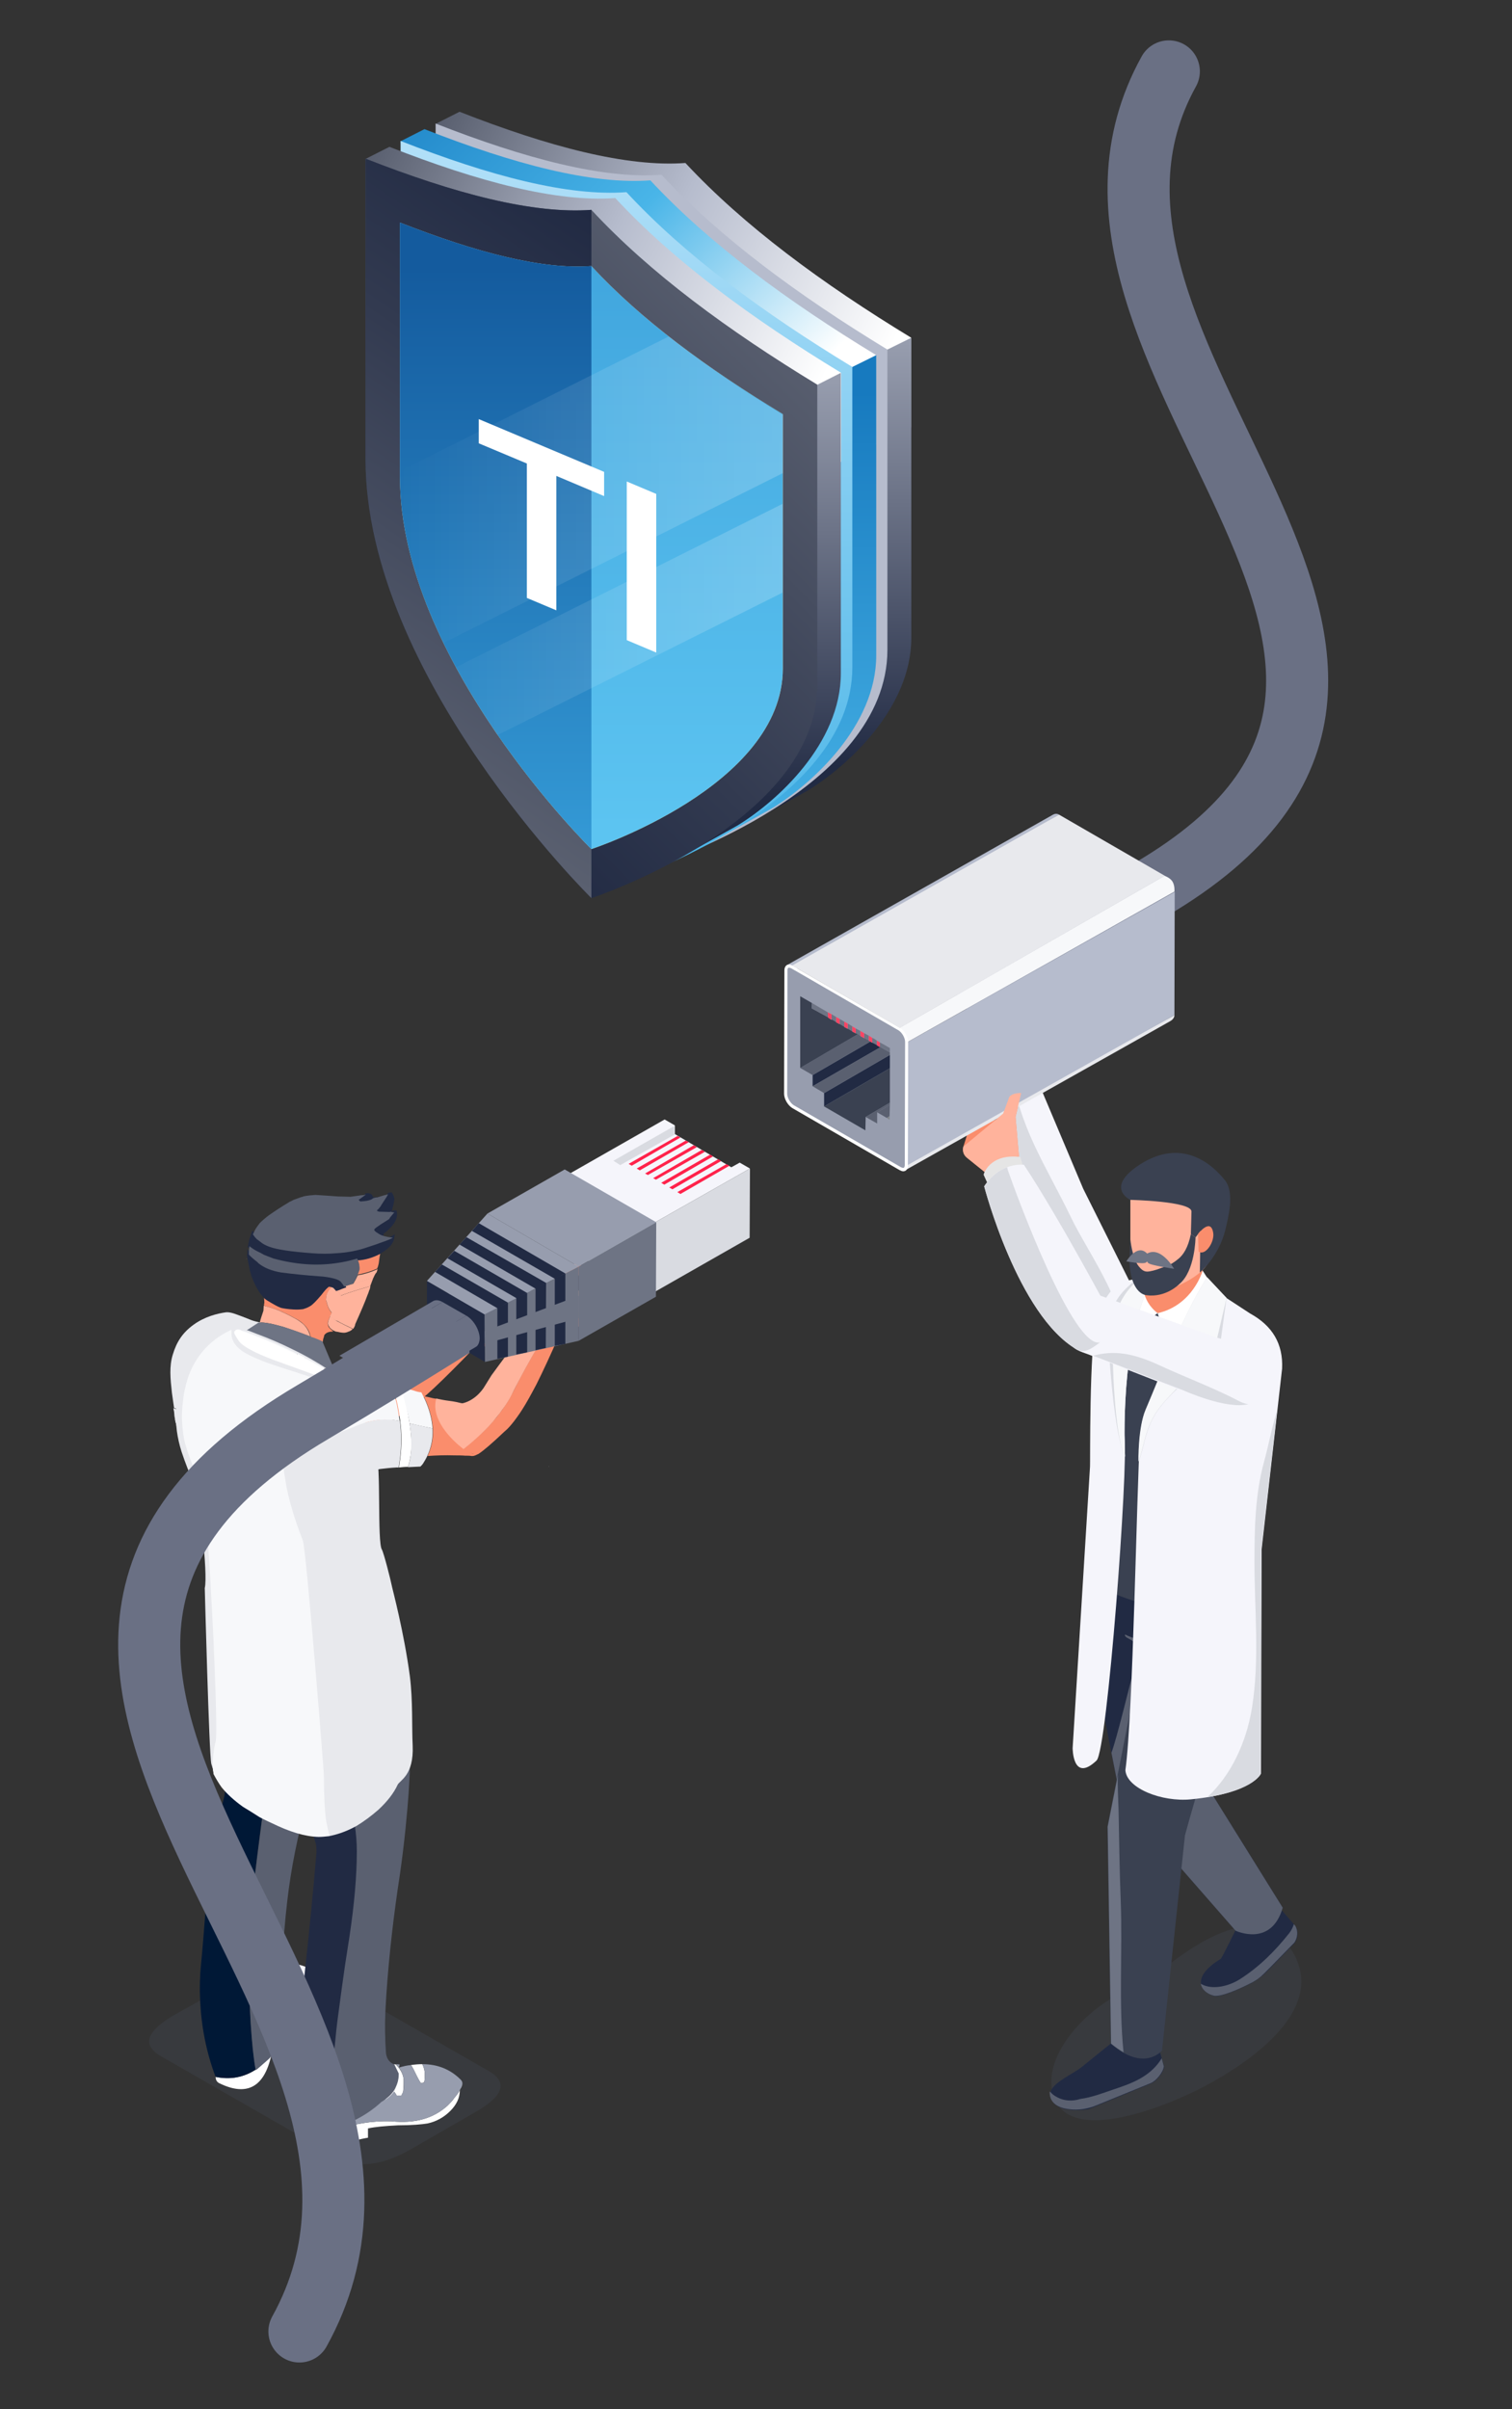 <?xml version="1.0" encoding="utf-8"?>
<!-- Generator: Adobe Illustrator 27.4.0, SVG Export Plug-In . SVG Version: 6.00 Build 0)  -->
<svg version="1.1" id="Ebene_1" xmlns="http://www.w3.org/2000/svg" xmlns:xlink="http://www.w3.org/1999/xlink" x="0px" y="0px"
	 viewBox="0 0 487.3 776" style="enable-background:new 0 0 487.3 776;" xml:space="preserve">
<rect x="0" y="0" width="487.3" height="776" fill="#333333" stroke="none"/>
<style type="text/css">
	.st0{fill:url(#SVGID_1_);}
	.st1{fill:url(#SVGID_00000149346278153972052950000012903403643954549664_);}
	.st2{fill:#B6BCCD;}
	.st3{fill:url(#SVGID_00000013888540591226548790000002759894540399675312_);}
	.st4{fill:url(#SVGID_00000157304622505813825020000006425535297844205970_);}
	.st5{fill:url(#SVGID_00000155849715055328575430000007501348318928326021_);}
	.st6{fill:url(#SVGID_00000099624233500339594150000006615490823267748275_);}
	.st7{fill:url(#SVGID_00000055699288429118157430000005966117808889434047_);}
	.st8{fill:url(#SVGID_00000119819806821434960590000009055191439807181441_);}
	.st9{fill:url(#SVGID_00000126316228833996296250000014120142373185595026_);}
	.st10{fill:url(#SVGID_00000019643829347995327280000009829996917128177846_);}
	.st11{fill:url(#SVGID_00000006681148196754322820000000589637830379674253_);}
	.st12{fill:url(#SVGID_00000044172427359882676160000007639478575031662229_);}
	.st13{fill:#FFFFFF;}
	.st14{opacity:0.2;fill:#4E556C;enable-background:new    ;}
	.st15{fill:#212A43;}
	.st16{fill:#5A6070;}
	.st17{fill:#3A4151;}
	.st18{fill:#6E7484;}
	.st19{fill:#DF9877;}
	.st20{fill:#E5E5E5;}
	.st21{fill:#F5F5FB;}
	.st22{fill:#D9DBE1;}
	.st23{fill:#FA8D6C;}
	.st24{fill:#F7F8FA;}
	.st25{fill:#FDD663;}
	.st26{fill:#FFB39C;}
	.st27{enable-background:new    ;}
	.st28{display:none;}
	.st29{display:inline;fill:#6E7484;}
	.st30{display:inline;fill:#979DAE;}
	.st31{fill:none;stroke:#6A7084;stroke-width:20;stroke-linecap:round;stroke-miterlimit:10;}
	.st32{fill:#E8E9ED;}
	.st33{fill:#979DAE;}
	.st34{fill:#82878B;}
	.st35{fill:#FD4463;}
	.st36{fill-rule:evenodd;clip-rule:evenodd;fill:#FA8D6C;}
	.st37{fill-rule:evenodd;clip-rule:evenodd;fill:#FFFFFF;}
	.st38{fill-rule:evenodd;clip-rule:evenodd;fill:#E8E9ED;}
	.st39{fill-rule:evenodd;clip-rule:evenodd;fill:#F7F8FA;}
	.st40{fill-rule:evenodd;clip-rule:evenodd;fill:#FFB39C;}
	.st41{opacity:0.2;fill-rule:evenodd;clip-rule:evenodd;fill:#4E556C;enable-background:new    ;}
	.st42{fill-rule:evenodd;clip-rule:evenodd;fill:#F5F5FB;}
	.st43{fill-rule:evenodd;clip-rule:evenodd;fill:#001836;}
	.st44{fill-rule:evenodd;clip-rule:evenodd;fill:#212A43;stroke:#212A43;stroke-miterlimit:10;}
	.st45{fill-rule:evenodd;clip-rule:evenodd;fill:#5A6070;}
	.st46{fill-rule:evenodd;clip-rule:evenodd;fill:#979DAE;}
	.st47{fill-rule:evenodd;clip-rule:evenodd;fill:#826448;}
	.st48{fill-rule:evenodd;clip-rule:evenodd;fill:url(#SVGID_00000157279417111695289540000006253196954170286527_);}
	.st49{fill-rule:evenodd;clip-rule:evenodd;fill:url(#SVGID_00000116204615174037743100000007696251841842679219_);}
	.st50{fill-rule:evenodd;clip-rule:evenodd;fill:#6E7484;}
	.st51{fill-rule:evenodd;clip-rule:evenodd;fill:#E8E9ED;stroke:#E8E9ED;stroke-miterlimit:10;}
	.st52{fill-rule:evenodd;clip-rule:evenodd;fill:#F7F8FA;stroke:#F7F8FA;stroke-miterlimit:10;}
	.st53{fill:#D3DBDE;}
	.st54{fill:#FF234B;}
	.st55{fill:#6A7084;}
	.st56{fill:url(#SVGID_00000021100175381546867250000013398813588297462448_);}
</style>
<g id="Ebene_1_00000003082339903525625470000009170939462243935395_">
	<g>
		<g id="e1258454-9ed3-47d4-94a0-8ca7a58acb48">
			
				<linearGradient id="SVGID_1_" gradientUnits="userSpaceOnUse" x1="838.065" y1="571.155" x2="982.435" y2="497.075" gradientTransform="matrix(1 0 0 -1 -705.67 629.5)">
				<stop  offset="0" style="stop-color:#5A6070"/>
				<stop  offset="0.5" style="stop-color:#B6BCCD"/>
				<stop  offset="1" style="stop-color:#FFFFFF"/>
			</linearGradient>
			<path class="st0" d="M293.7,108.8c-28.8-17.5-54-36.1-72.8-56.3c-18.8,1.4-44-5.2-72.8-16.5l-7.7,3.9l10.5,79.2l142.7,18.6v-28.9
				H293.7z"/>
			
				<linearGradient id="SVGID_00000057866007994497075950000008931669068597010620_" gradientUnits="userSpaceOnUse" x1="962.42" y1="519.06" x2="962.42" y2="382.58" gradientTransform="matrix(1 0 0 -1 -705.67 629.5)">
				<stop  offset="0" style="stop-color:#979DAE"/>
				<stop  offset="1" style="stop-color:#212A43"/>
			</linearGradient>
			<path style="fill:url(#SVGID_00000057866007994497075950000008931669068597010620_);" d="M219.8,263.1l5.5,8.9l21.3-9.7l13.8-7.7
				c12.6-7.7,33.3-26.4,33.3-49.1v-96.7l-7.7,3.8L219.8,263.1z"/>
			<path class="st2" d="M213.2,56.3c-18.8,1.4-44-5.2-72.8-16.5v96.7c0,70,72.8,141.5,72.8,141.5s72.8-23.9,72.8-68.7v-96.7
				C257.2,95.1,232,76.5,213.2,56.3z"/>
			
				<linearGradient id="SVGID_00000079485928834383165880000016910805601637843087_" gradientUnits="userSpaceOnUse" x1="942.485" y1="484.135" x2="836.555" y2="590.065" gradientTransform="matrix(1 0 0 -1 -705.67 629.5)">
				<stop  offset="0" style="stop-color:#FFFFFF"/>
				<stop  offset="0.51" style="stop-color:#49B5E8"/>
				<stop  offset="1" style="stop-color:#238ACB"/>
			</linearGradient>
			<path style="fill:url(#SVGID_00000079485928834383165880000016910805601637843087_);" d="M282.4,114.4
				c-28.8-17.5-54-36.1-72.8-56.3c-18.8,1.4-44-5.2-72.8-16.5l-7.7,3.9l10.5,79.2l142.7,18.5v-28.8H282.4z"/>
			
				<linearGradient id="SVGID_00000034788192671090073700000015309555768077068477_" gradientUnits="userSpaceOnUse" x1="951.12" y1="351.37" x2="951.12" y2="503.36" gradientTransform="matrix(1 0 0 -1 -705.67 629.5)">
				<stop  offset="0" style="stop-color:#49B5E8"/>
				<stop  offset="1" style="stop-color:#177ABF"/>
			</linearGradient>
			<path style="fill:url(#SVGID_00000034788192671090073700000015309555768077068477_);" d="M208.5,268.7l5.5,8.9l21.3-9.7l13.8-7.7
				c12.6-7.8,33.3-26.4,33.3-49.1v-96.7l-7.7,3.8L208.5,268.7z"/>
			
				<linearGradient id="SVGID_00000042735859738250017940000012513594583602634900_" gradientUnits="userSpaceOnUse" x1="907.57" y1="345.1" x2="907.57" y2="595.1" gradientTransform="matrix(1 0 0 -1 -705.67 629.5)">
				<stop  offset="0" style="stop-color:#49B5E8"/>
				<stop  offset="1" style="stop-color:#B7E2F9"/>
			</linearGradient>
			<path style="fill:url(#SVGID_00000042735859738250017940000012513594583602634900_);" d="M201.9,61.9c-18.8,1.4-44-5.2-72.8-16.5
				v96.7c0,70,72.8,141.5,72.8,141.5s72.8-23.9,72.8-68.7v-96.7C245.9,100.7,220.7,82.2,201.9,61.9z"/>
			
				<linearGradient id="SVGID_00000034058083507038224270000003127585770732668557_" gradientUnits="userSpaceOnUse" x1="815.467" y1="559.898" x2="959.848" y2="485.828" gradientTransform="matrix(1 0 0 -1 -705.67 629.5)">
				<stop  offset="0" style="stop-color:#5A6070"/>
				<stop  offset="0.5" style="stop-color:#B6BCCD"/>
				<stop  offset="1" style="stop-color:#FFFFFF"/>
			</linearGradient>
			<path style="fill:url(#SVGID_00000034058083507038224270000003127585770732668557_);" d="M271.1,120.1
				c-28.8-17.5-54-36-72.8-56.3c-18.8,1.4-44-5.2-72.8-16.5l-7.7,3.9l10.5,79.1l142.8,18.5V120.1z"/>
			
				<linearGradient id="SVGID_00000149352025604685114860000014692047999298398125_" gradientUnits="userSpaceOnUse" x1="939.72" y1="507.75" x2="939.72" y2="371.26" gradientTransform="matrix(1 0 0 -1 -705.67 629.5)">
				<stop  offset="0" style="stop-color:#979DAE"/>
				<stop  offset="1" style="stop-color:#212A43"/>
			</linearGradient>
			<path style="fill:url(#SVGID_00000149352025604685114860000014692047999298398125_);" d="M197.1,274.4l5.5,8.9l21.3-9.7l13.8-7.7
				c12.6-7.7,33.3-26.3,33.3-49.1v-96.7l-7.7,3.9L197.1,274.4z"/>
			
				<linearGradient id="SVGID_00000151521599989626563320000004259915769339293104_" gradientUnits="userSpaceOnUse" x1="949.072" y1="536.997" x2="817.392" y2="405.327" gradientTransform="matrix(1 0 0 -1 -705.67 629.5)">
				<stop  offset="0" style="stop-color:#5A6070"/>
				<stop  offset="0.65" style="stop-color:#323A50"/>
				<stop  offset="1" style="stop-color:#212A43"/>
			</linearGradient>
			<path style="fill:url(#SVGID_00000151521599989626563320000004259915769339293104_);" d="M190.6,67.6c-18.8,1.4-44-5.2-72.8-16.5
				v96.7c0,70,72.8,141.5,72.8,141.5s72.8-23.9,72.8-68.7v-96.7C234.6,106.4,209.4,87.9,190.6,67.6z"/>
			
				<linearGradient id="SVGID_00000146465655709167325660000017790242275555801991_" gradientUnits="userSpaceOnUse" x1="816.496" y1="395.485" x2="918.366" y2="545.365" gradientTransform="matrix(1 0 0 -1 -705.67 629.5)">
				<stop  offset="0" style="stop-color:#5A6070"/>
				<stop  offset="0.65" style="stop-color:#323A50"/>
				<stop  offset="1" style="stop-color:#212A43"/>
			</linearGradient>
			<path style="fill:url(#SVGID_00000146465655709167325660000017790242275555801991_);" d="M190.6,67.6c-18.8,1.4-44-5.2-72.8-16.5
				v96.7c0,70,72.8,141.5,72.8,141.5V67.6z"/>
			
				<linearGradient id="SVGID_00000054262778443300512460000017814956347339991174_" gradientUnits="userSpaceOnUse" x1="896.27" y1="362.57" x2="896.27" y2="544.51" gradientTransform="matrix(1 0 0 -1 -705.67 629.5)">
				<stop  offset="0" style="stop-color:#F5C25B"/>
				<stop  offset="1" style="stop-color:#F59E5B"/>
			</linearGradient>
			<path style="fill:url(#SVGID_00000054262778443300512460000017814956347339991174_);" d="M190.6,85.7c-15.9,1.2-37.2-4.4-61.7-14
				v81.9c0,59.3,61.7,119.9,61.7,119.9s61.7-20.2,61.7-58.2v-81.9C227.8,118.6,206.5,102.9,190.6,85.7z"/>
			
				<linearGradient id="SVGID_00000112621236106810610090000004123598909302047129_" gradientUnits="userSpaceOnUse" x1="896.27" y1="362.57" x2="896.27" y2="544.51" gradientTransform="matrix(1 0 0 -1 -705.67 629.5)">
				<stop  offset="0" style="stop-color:#5CC4F1"/>
				<stop  offset="1" style="stop-color:#41A6DE"/>
			</linearGradient>
			<path style="fill:url(#SVGID_00000112621236106810610090000004123598909302047129_);" d="M190.6,85.7c-15.9,1.2-37.2-4.4-61.7-14
				v81.9c0,59.3,61.7,119.9,61.7,119.9s61.7-20.2,61.7-58.2v-81.9C227.8,118.6,206.5,102.9,190.6,85.7z"/>
			
				<linearGradient id="SVGID_00000126322860293403395340000000103727945094483885_" gradientUnits="userSpaceOnUse" x1="865.42" y1="355.38" x2="865.42" y2="543.24" gradientTransform="matrix(1 0 0 -1 -705.67 629.5)">
				<stop  offset="0" style="stop-color:#349AD6"/>
				<stop  offset="1" style="stop-color:#145B9E"/>
			</linearGradient>
			<path style="fill:url(#SVGID_00000126322860293403395340000000103727945094483885_);" d="M190.6,85.7c-15.9,1.2-37.2-4.4-61.7-14
				v81.9c0,59.3,61.7,119.9,61.7,119.9V85.7z"/>
			<path class="st13" d="M194.7,152v7.8l-15.4-6.5v43.3l-9.5-4v-43.3l-15.5-6.5V135L194.7,152z"/>
			<path class="st13" d="M211.5,210.2l-9.5-4v-51.1l9.5,4V210.2z"/>
			<g>
				<path class="st14" d="M372.2,639.4l-1.7-1.7c12.2-9.9,35.4-28.2,46.5-8.3c10.2,18.5-14.6,35.1-28.9,42.7
					c-13.1,6.9-47.1,20.5-49.2,0C337.3,657.3,358.9,638.7,372.2,639.4z"/>
				<path class="st15" d="M393.4,631c0.2,0.2,5.8-11.3,5.8-11.3l12.2-6.3l6.2,7.1c0.9,1.7,0.7,3.7-0.3,5.3l-8,8.2l-1.3,1.3
					c-1.5,1.5-3.2,2.7-5.1,3.7c-4,2-9.7,4.5-11.8,3.9C386.7,641.5,383.9,636.8,393.4,631z"/>
				<path class="st16" d="M399.5,637.6c6.3-4,11.4-9.1,16-14.9c0.7-0.9,1.2-1.9,1.5-2.9l0.5,0.6c0.9,1.7,0.7,3.7-0.3,5.3l-8,8.2
					l-1.9,1.9c-1.1,1.1-2.3,2-3.6,2.7c-4,2.1-10.5,5-12.7,4.3c-2.1-0.6-3.7-2-4-3.8C390.5,641.1,395.8,639.9,399.5,637.6z"/>
				<path class="st15" d="M348.4,666l12.4-10l12.1,1.7l2.3,8c-0.2,1.9-2.5,4.7-4.2,5.4l-20.2,8.3c0,0-12.3,2.2-12.3-5.2l0.1-0.4
					C339.4,670.8,346,667.9,348.4,666z"/>
				<path class="st15" d="M382.6,565l30.8,49.5c-5.1,13.2-15.2,7.4-15.2,7.4l-37-42.3c0,0-6.4-30.8-7.6-41.3
					c-1.7-14.6-1.8-37.1-1.8-37.1l28.3,7.7L382.6,565z"/>
				<path class="st16" d="M362.6,526.5c8.5,4.2,16,1,18.2-0.7l1.8,39.2l30.8,49.5c-3.7,12.9-15.2,7.4-15.2,7.4l-37-42.3
					c0,0-1.4-6.8-3-15c1.8-4.8,5.8-21.6,8.1-30.2C368.1,527.5,362.1,528.3,362.6,526.5z"/>
				<path class="st17" d="M368.9,503.4l36.3,2.5c0,0,1.3,17.5-6.3,33.8c-7.5,16.3-17,51.5-17,51.5l-7.4,69.3c0,0-5.7,7.1-16.5-2.2
					l-1.1-69.9l11.9-60v-25H368.9z"/>
				<path class="st18" d="M360.5,583c0.2,9.8,0.3,19.6,0.7,29.4c0.6,16-0.7,32.7,0.9,48.7c-1.2-0.7-2.5-1.6-4-2.8l-1.1-69.9
					l3.3-16.7C360.1,575.5,360.4,579.3,360.5,583z"/>
				<path class="st16" d="M339.5,674.8c2.8,2,5.8,2.2,8.7,1.3c3.7-0.5,7.3-1.9,10.8-3.1c5.8-1.9,11.3-4,14.9-9.2
					c0.2-0.3,0.3-0.5,0.5-0.8l0.7,2.6c-0.2,1.9-2.5,4.7-4.2,5.4l-17.4,7.1c-2.8,1.2-5.9,1.7-9,1.3s-6.2-1.7-6.2-5.4l0.1-0.3
					C338.8,674.2,339.1,674.5,339.5,674.8z"/>
				<path class="st19" d="M328,348.6l-4.3,0.2c-1.9-0.5-4-3.2-4.7-5l-0.9-2.4l-1.5-3.9l-2.6-3.2c0,0-1.5-2.2,0.7-2.7l2.5,2.3
					l-1.5-2.2c0,0-3.1-2.1-0.7-3.8l0.8,0.5c-0.2-1.4,1.3-1.8,1.3-1.8s3.1,2,5.9,5.9c0.3-1,1.4-1.4,1.4-1.4l4,7.8L328,348.6z"/>
				<path class="st20" d="M321.4,350.9c-0.3,0.1-0.6,0.2-0.9,0.4l0,0l-0.8-4.1c0,0,1.6-6.3,10-3.1l1.6,4.9
					C328.1,347.8,324.2,348.7,321.4,350.9z"/>
				<path class="st21" d="M364.4,413.5c0,0,8.9,20.7,0.6,23.9c-10.9,4.1-18.2-13.1-18.2-13.1L331,388l-12-39c0,0,4.4-6.9,14.1-4
					l16,37.9L364.4,413.5z"/>
				<path class="st22" d="M361.6,436.6c-0.1,0.5-0.1,0.9-0.1,1.3c-9-0.1-14.8-13.7-14.8-13.7l-15.8-36.3l-12-39c0,0,2.3-3.5,7.1-4.5
					c2.2,18.3,11,30.9,19,47.4C351.1,404.6,364.9,422.1,361.6,436.6z"/>
				<path class="st17" d="M354.8,469.5c-0.5-16.9-1.6-32.6,1.5-49.1c4.4-1.4,8.7-3,12.5-5.7c1.2-0.8,1.8-1.9,2.2-3h7.8l9.2,1.6
					l14.1,9.8c7.1,3.9,10.7,9.7,10.3,17.8l-8.8,69.4c0,0-1.3,11.2-26,7.9c-13.6-1.8-21-5.7-24.8-8.6
					C354.6,496.4,355.2,483,354.8,469.5z"/>
				<path class="st21" d="M353.4,425.6c2.5-7.8,5-13.8,15.8-13.8c-8.1,14.3-8,41.8-6.8,51c1.3,9.4-5.5,101.1-9,104.3
					c-7.7,7.3-7.7-4-7.7-4l5.6-90.7C351.4,472.5,351,433.2,353.4,425.6z"/>
				<path class="st21" d="M381.8,427.9c2.9-4.3,5.6-8.7,8.4-13.1l12.7,8.3c7.1,3.9,10.7,9.7,10.3,17.8l-6.6,58.2l-0.2,72.2
					c0,0-2.5,6.3-22.6,8.3c-9.3,0.9-20.7-3.5-21.1-9.4c2.5-17.7,3.6-89.3,4.7-107.2C367.5,462.9,379.4,431.5,381.8,427.9z"/>
				<path class="st22" d="M404.3,503.2c0-10.9,0.2-21.8,3.1-32.4c1.4-5,2.5-11.1,4.2-16.4l-5.1,44.7l-0.2,72.2c0,0-2.1,5.2-17.2,7.6
					c7.6-7,12.6-17.6,14.4-28.8C406,534.7,404.3,518.6,404.3,503.2z"/>
				<path class="st19" d="M388,414.6c0,5.4-4.4,9.8-9.8,9.8s-9.8-4.4-9.8-9.8v-16.1h18.2L388,414.6z"/>
				<path class="st23" d="M388,414.6c0,5.4-4.4,9.8-9.8,9.8s-9.8-4.4-9.8-9.8v-16.1h18.2L388,414.6z"/>
				<path class="st13" d="M387.6,409.3l4.3,6.7c-5.1,12.8-16.4,14.6-16.4,14.6l-2.4-7.6C384.5,420.4,387.6,409.3,387.6,409.3z"/>
				<path class="st13" d="M373.1,423c0,0-4.8,3.4-6,5.4c0,0-2.6-12,1.3-15.9C368.4,412.4,367.4,418.6,373.1,423z"/>
				<path class="st22" d="M389,411.4l6.3,6.7L393,435h-3.5l4.2,1.8c0,0-11,6.2-18.6,15c-6.1,7-5.8,12.8-8.1,19
					c0,0-0.2-10.8,2.3-16.7C374.5,441.8,380.6,424.9,389,411.4z"/>
				<path class="st24" d="M389,411.4l6.3,6.7l-3.7,15.8H388l4.2,1.8c0,0-9.5,7.3-17.2,16.1c-6.1,7-5.8,12.8-8.1,19
					c0,0-0.2-10.8,2.3-16.7C374.5,441.8,380.6,424.9,389,411.4z"/>
				<path class="st22" d="M357.9,424c1.4-8.5,10.9-13.4,10.9-13.4v7.1c-8,20.1-6.2,51.5-6.2,51.5c-4.5-9.2-5.7-44-5.7-44h3.8
					L357.9,424z"/>
				<path class="st24" d="M362.3,425.6l-2.8-1.2c1.4-8.5,9.3-13.8,9.3-13.8v7.1c-8,20.1-6.2,51.5-6.2,51.5
					c-4.5-9.2-4.1-43.6-4.1-43.6H362.3z"/>
				<polygon class="st25" points="371.7,424 373.6,424.7 375.1,429.3 371.9,433.3 367.8,432.6 367.1,428.3 369.2,426 				"/>
				<path class="st26" d="M390.5,402.9c0,8-13.4,12.3-14.3,12.5c-6.6,1.3-11.8-3.5-11.9-11.7v-20.6l27.8,4.9L390.5,402.9z"/>
				<path class="st17" d="M367.7,374.9c11-6.9,20.5-2.9,27.1,5.3c3.2,4,1,12.2,0.1,16c-2.1,8.6-8.2,13.7-8.2,13.7l0.2-13.4l-1.6,2.1
					l-1.5-1.1c0,0,0.2-6.4,0.2-7.3c-0.2-3.3-19.7-3.7-19.7-3.7S355.7,382.5,367.7,374.9z"/>
				<path class="st23" d="M391,397.1c0.5,2.8-2.4,7.5-4.7,6.1l-0.2-5.7C386.1,397.5,390.2,392.1,391,397.1z"/>
				<path class="st17" d="M367,407.9c0.6,0.7,1.4,1.7,2.7,1.7c1,0,2.8-0.5,4.1-1c1.4-0.6,3-0.6,6.1-3.2c1.4-1.2,3-3.4,3.9-7.9
					l1.5,1.1c0,0-0.1,10.8-5.2,15c0,0-4.3,4.5-10.7,3.6c-2.6-0.4-5.3-3.8-5.4-11.4l0.3-6.6C364.3,399.2,364.9,405.3,367,407.9z"/>
				<path class="st18" d="M378.4,408.7c0,0-7.7-1.1-8.4-1.9c-0.7-0.9-1.4-2.2-0.9-2.6C373.8,400.6,378.4,408.7,378.4,408.7z"/>
				<path class="st18" d="M370.2,404.4c0.4,0.5,0,1.7-0.9,2.3s-6.3-0.4-6.3-0.4S366.9,399.8,370.2,404.4z"/>
				<path class="st21" d="M411.4,445.8c-3.9,11-22.4,5.4-22.4,5.4l-37.4-14.6c-2.4-1-5-1.4-6.5-3.6c-2.5-3.8-1.8-11.1,5.2-16.8
					l4.2,1.1l37.5,13.5C392,430.7,414.3,437.4,411.4,445.8z"/>
				<path class="st22" d="M399.5,451.4c-8.4-4.4-17.4-7.7-26-11.7c-8.5-3.9-14.5-4.8-21.2-3l29.2,11.2c0,0,13.7,6.2,20.8,4.4
					C401.4,452.2,400.5,451.9,399.5,451.4z"/>
				<path class="st23" d="M308.2,351.4c2.7-1.1,3.8,2.4,3.8,2.4s3.6,4.4,5.9,6.5c2.3,2.2,5.4-1.6,5.4-1.6l2-5.4
					c1.2-1.4,3.8-1.2,3.8-1.2l-1.8,7.7l1.1,12.7l-9.6,6.2l-7.2-5.8c-1.1-0.9-1.5-2.3-1.1-3.6l2.7-8.6l-1.9-3.7L308.2,351.4z"/>
				<g class="st27">
					<g class="st28">
						<path class="st29" d="M606.5,137.5v-2.1c-37.3,21.7-85.6,49.7-133.1,77.3c-65.8,38.2-130.2,75.6-162.3,94.1v2.1
							c14.9-8.6,92.2-53.5,165.3-96C531.5,181.1,584.2,150.5,606.5,137.5z"/>
						<path class="st30" d="M606.5,146.4v-8.9c-37.9,22-83.8,48.7-130,75.5c-60.3,35.1-121.2,70.4-165.4,95.9v8.9
							c7.5-4.3,90.3-52.4,170.8-99.2C529.6,191.1,576.4,163.9,606.5,146.4z"/>
						<path class="st29" d="M606,146.7c-40.2,23.4-82,47.7-124,72.1c-57.9,33.7-116.2,67.5-170.9,99.1l0,0l0,0v11.9
							c32.8-18.9,101.3-58.7,171.1-99.3c43.8-25.4,88-51.1,124.2-72.2v-11.9C606.3,146.5,606.1,146.6,606,146.7z"/>
					</g>
					<g>
						<path class="st31" d="M319.3,318.4c0,0,24.8-16.1,51.6-31.9c125.5-73.8-45-171.8,5.8-263.5"/>
					</g>
					<g>
						<path class="st2" d="M341.3,262.4c0,0-0.8-0.6-1.9,0s-86,48.6-86,48.6l2.7,1.5L341.3,262.4z"/>
					</g>
					<g>
						<path class="st32" d="M377.2,328.9c1.4-0.8,1.3-1.9,1.3-1.9l-87.2,47.8v2.4C291.3,377.2,375.7,329.8,377.2,328.9z"/>
					</g>
					<path class="st24" d="M292.6,335.6L290,331l85.3-48.9c0,0,1.8,0.6,2.6,1.9c0.8,1.4,0.6,3.2,0.6,3.2L292.6,335.6z"/>
					<g>
						<polygon class="st32" points="375.4,282.1 341.3,262.4 255.3,311 290,331.1 						"/>
					</g>
					<g>
						<polygon class="st2" points="378.5,327 378.6,287.3 292.6,335.6 292.5,375.3 						"/>
					</g>
					<g>
						<g>
							<path class="st33" d="M291.1,376.7c-0.3,0-0.6-0.1-0.9-0.3l-34.6-20c-1.3-0.7-2.4-2.6-2.4-4.1l0.1-39.7c0-0.3,0.1-1.4,1-1.4
								c0.3,0,0.6,0.1,0.9,0.3l34.6,20c1.3,0.7,2.4,2.6,2.4,4.1l-0.1,39.7C292,375.7,292,376.7,291.1,376.7z"/>
							<path class="st13" d="M254.3,311.7c0.2,0,0.4,0.1,0.7,0.2l34.6,20c1.1,0.7,2.1,2.4,2.1,3.7l-0.1,39.7c0,0.3-0.1,0.9-0.5,0.9
								c-0.2,0-0.4-0.1-0.7-0.2l-34.6-20c-1.1-0.7-2.1-2.4-2.1-3.7l0.1-39.7C253.8,312.3,253.8,311.7,254.3,311.7 M254.3,310.7
								c-0.9,0-1.5,0.7-1.5,1.9l-0.1,39.7c0,1.7,1.2,3.7,2.6,4.6l34.6,20c0.4,0.2,0.8,0.4,1.2,0.4c0.9,0,1.5-0.7,1.5-1.9l0.1-39.7
								c0-1.7-1.2-3.7-2.6-4.6l-34.6-20C255,310.8,254.6,310.7,254.3,310.7L254.3,310.7z"/>
						</g>
					</g>
					<g>
						<polygon class="st15" points="283.6,337.2 283.6,337.3 282.6,336.7 282.6,336.6 281.1,335.8 281.1,335.9 280.5,335.5 
							261.9,346.3 261.9,349.9 283.8,337.3 						"/>
						<polygon class="st16" points="280,335.2 280,335.1 278.5,334.3 278.5,334.4 277.4,333.8 277.3,333.6 276.5,333.1 257.9,344 
							261.9,346.3 280.5,335.5 						"/>
						<polygon class="st15" points="286.8,339.8 265.6,352.1 265.6,356.4 286.8,344.1 						"/>
						<polygon class="st16" points="286.8,339 283.8,337.3 261.9,349.9 265.6,352.1 286.8,339.8 						"/>
						<polygon class="st17" points="286.8,355.2 286.8,344.1 265.6,356.4 278.9,364.1 279,359.8 						"/>
						<polygon class="st17" points="275.8,332.8 275.9,332.9 274.7,332.3 274.7,332.2 273.2,331.3 273.2,331.4 272.1,330.8 
							272.1,330.7 270.6,329.8 270.6,329.9 269.5,329.3 269.5,329.2 268,328.3 268,328.5 266.9,327.8 266.9,327.7 261.6,324.8 
							261.7,323.1 257.9,320.9 257.9,344 276.5,333.1 						"/>
						<polygon class="st16" points="282.7,361.9 282.7,358.3 286.8,355.9 286.8,355.2 279,359.8 						"/>
						<polygon class="st34" points="285.8,360.1 286.7,360.7 286.7,359.6 						"/>
						<polygon class="st34" points="286.7,359.5 285.8,360.1 285.8,360.1 286.7,359.6 						"/>
						<polygon class="st16" points="282.7,358.3 285.8,360.1 286.7,359.5 286.8,355.9 						"/>
						<g>
							<polygon class="st18" points="284.9,336.5 283.6,335.8 283.6,337.2 283.8,337.3 286.8,339 286.8,337.7 286.8,337.6 							
								"/>
							<polygon class="st18" points="281.9,334.7 281.1,334.3 281.1,335.2 281.1,335.8 282.6,336.6 282.6,335.2 							"/>
							<polygon class="st18" points="278.5,332.8 278.5,334.3 280,335.1 280,333.6 							"/>
							<polygon class="st18" points="277.3,332.1 275.8,331.3 275.8,332.8 276.5,333.1 277.3,333.6 277.3,332.6 							"/>
							<polygon class="st18" points="273.2,329.7 273.2,331.3 274.7,332.2 274.7,330.6 							"/>
							<polygon class="st18" points="270.6,328.2 270.6,329.8 272.1,330.7 272.1,329.1 							"/>
							<polygon class="st18" points="268,326.7 268,328.3 269.5,329.2 269.5,327.6 							"/>
							<polygon class="st18" points="261.7,323.1 261.6,324.8 266.9,327.7 266.8,326.1 							"/>
						</g>
						<g>
							<polygon class="st35" points="270.6,328.2 269.5,327.6 269.5,329.2 269.5,329.3 270.6,329.9 270.6,329.8 							"/>
							<polygon class="st35" points="273.2,329.7 272.1,329.1 272.1,330.7 272.1,330.8 273.2,331.4 273.2,331.3 							"/>
							<polygon class="st35" points="275.8,331.3 274.7,330.6 274.7,332.2 274.7,332.3 275.9,332.9 275.8,332.8 							"/>
							<polygon class="st35" points="278.5,332.8 277.8,332.4 277.3,332.1 277.3,332.6 277.3,333.6 277.4,333.8 278.5,334.4 
								278.5,334.3 							"/>
							<polygon class="st35" points="281.1,335.2 281.1,334.3 280,333.6 280,335.1 280,335.2 280.5,335.5 281.1,335.9 281.1,335.8 
															"/>
							<polygon class="st35" points="283.6,337.2 283.6,335.8 282.6,335.2 282.6,336.6 282.6,336.7 283.6,337.3 							"/>
							<polygon class="st35" points="268,326.7 266.8,326.1 266.9,327.7 266.9,327.8 268,328.5 268,328.3 							"/>
						</g>
					</g>
				</g>
				<path class="st26" d="M323.3,358.7l2-5.4c1.2-1.4,3.8-1.2,3.8-1.2l-1.8,7.7l1.1,12.7l-9.6,6.2l-7.2-5.8
					c-1.1-0.9-1.5-2.3-1.1-3.6L323.3,358.7z"/>
				<path class="st20" d="M328.9,372.7l1.2,4.7c-3.9-0.4-8,1.7-10.3,4.8c-0.3,0.2-0.6,0.4-0.8,0.6l0,0l-2-4.4
					C316.9,378.5,318.8,371.4,328.9,372.7z"/>
				<path class="st21" d="M330,375.2c12,18.2,28.1,48.6,28.1,48.6L347,434.6c-19-11-29.8-52.5-29.8-52.5
					C322.5,374.1,330,375.2,330,375.2z"/>
				<path class="st22" d="M324.6,376c0.1,0.3,0.1,0.6,0.2,0.9c3,8.6,21.1,57.6,29.7,55.5c-2.9,2.2-5,3.6-7.5,2.3
					c-19-11-29.8-52.5-29.8-52.5C319.5,378.6,322.3,376.8,324.6,376z"/>
			</g>
			<g>
				<g>
					<g>
						<path class="st36" d="M115.4,461.7c-0.9,0.3-1.9,0.3-2.7,0c0,0-0.1,0-0.1-0.1c-0.5-0.2-0.9-0.4-1.4-0.6
							c-0.1,0-0.2-0.1-0.2-0.1s-0.1,0-0.1-0.1c-1.1-0.4-2.1-0.9-3.2-1.3c-2.9-1.1-5.7-2.1-8.4-2.8c2.2-2.2,3.7-4.8,4.6-7.8
							c0.8-2.9,1.1-6.1,0.8-9.7c0-0.4-0.1-0.8-0.1-1.1c1,0.6,1.9,1.2,2.7,1.7c0.5,0.3,1,0.6,1.5,0.8c-0.4,3.4-0.6,6.1-0.6,8.2
							c0,0.9,0,1.8,0.1,2.4c0.1,0.4,0.1,0.7,0.2,1c0.2,0.6,0.3,1.3,0.6,1.9c0.3,0.9,0.7,1.8,1.2,2.6c0.8,1.4,1.8,2.8,3.1,4.1
							C113.8,461.5,114.8,461.4,115.4,461.7z"/>
						<path class="st36" d="M161.8,423.1c-0.3,0.1-0.6,0.2-1,0.2c-0.8,0.1-1.5,0-2.2-0.3c-0.4-0.7-0.5-1-0.5-1.1
							c0,0,0.1-0.1,0.2-0.2c0.3-0.3,1-1,2.1-2.1c0.1-0.1,0.2-0.2,0.4-0.3c1.5-1.4,2.6-2.4,3.2-2.8c0.9-0.7,1.6-1.2,2.3-1.5
							c0.1,0,0.2,0.1,0.3,0.2c0,0.1,0,0.1,0.1,0.2c0,0.1,0,0.2,0,0.3v0.1c0,0.2-0.1,0.5-0.2,0.7c-0.2,0.5-1.1,1.6-2.8,3.4
							c-0.4,0.5-0.8,0.9-1.1,1.2c-0.9,1-1.7,1.7-2.1,2.1l0,0v0.1c0.1,0,0.2,0,0.2,0C161.1,423.1,161.5,423.1,161.8,423.1z"/>
						<path class="st37" d="M97.4,445c-0.8,4.4-2,8-3.6,10.7c-0.5,0.9-1,1.7-1.6,2.4c-1-0.3-1.9-0.6-2.8-0.8c0.4-0.6,0.7-1.3,1-1.9
							c0.1-0.2,0.2-0.4,0.3-0.5c1.9-3.8,3.2-7.6,4.1-11.5c0.3-1.6,0.6-3.2,0.8-4.9c0.2-2,0.4-3.9,0.4-5.8c0-0.4,0-0.9,0-1.3l2,1.3
							c0.2,0.2,0.4,0.3,0.6,0.4c0,0.4,0,0.8,0,1.2c-0.1,2-0.2,4.1-0.5,6.3C97.9,442.1,97.7,443.6,97.4,445z"/>
						<path class="st38" d="M103.8,449c-0.9,3-2.4,5.6-4.6,7.8c-0.7,0.7-1.4,1.3-2.1,1.9c-0.3,0.2-0.6,0.4-1,0.6
							c-1.3-0.4-2.6-0.8-3.9-1.2c0.6-0.7,1.1-1.5,1.6-2.4c1.6-2.8,2.8-6.4,3.6-10.7C99.5,446.4,101.7,447.7,103.8,449z"/>
						<path class="st38" d="M94.8,443.3c-0.9,3.9-2.2,7.8-4.1,11.5c-0.1,0.2-0.2,0.4-0.3,0.5c-0.3,0.7-0.7,1.3-1,1.9
							c-0.3-0.1-0.5-0.2-0.8-0.3c-1.8-0.5-3.5-0.9-5.2-1.3c-0.5-0.1-1.1-0.1-1.8,0.1c-1.3,0.6-2.8,1-4.3,1c-5.2,0-12.7-2.9-15.1-8
							c-1.7-3.7-4.1-6.3-0.9-14.9c0,0,16.8,6.4,20.1,6.2c3.6-0.2,7,0.3,10.2,1.6C92.7,442.2,93.7,442.7,94.8,443.3z"/>
						<path class="st39" d="M84.5,427c1,0.7,7.6,1.8,11.4,4.2c0,0,0.1,0,0.1,0.1c0,0.4,0,0.9,0,1.3c0,1.9-0.1,3.9-0.4,5.8
							c-0.2,1.6-0.5,3.3-0.8,4.9c-1-0.6-2.1-1.1-3.2-1.6c-3.2-1.3-6.6-1.9-10.2-1.6c-6.1,0.4-21.8,0.5-21.8,0.5
							c-0.2-5.1,2.3-10.4,4.7-13.2c1.1-1.2,3-2.1,5.8-2.8c0.4-0.1,0.7-0.1,1.1-0.2c2.4-0.4,4.2-0.6,5.3-0.7
							C77.8,423.7,84,426.6,84.5,427z"/>
						<path class="st39" d="M98,432.6c2.4,1.6,3.9,2.6,4.4,3.1c0.4,0.4,1,0.8,1.9,1.2c0.1,0.4,0.1,0.9,0.1,1.3
							c0,0.4,0.1,0.8,0.1,1.1c0.3,3.6,0.1,6.8-0.8,9.7c-2.2-1.3-4.3-2.6-6.4-4c0.3-1.4,0.5-2.9,0.7-4.4c0.3-2.2,0.5-4.3,0.5-6.3
							c0-0.4,0-0.8,0-1.2C98.4,432.9,98.2,432.8,98,432.6z"/>
						<path class="st36" d="M140.1,446.9c-2.7,2.5-5.1,4.6-7.2,6.2c-0.7,0.6-1.4,1.1-2.1,1.6c-1,0.7-1.9,1.3-2.7,1.8
							c-0.6,0.3-1.2,0.6-1.7,0.9c-0.4,0.2-0.8,0.4-1.2,0.5c-4.9,2.1-8.1,3.4-9.8,3.8c-0.2,0.1-0.4,0.1-0.6,0c-0.1,0-0.2,0-0.3-0.1
							l-0.1-0.1h-0.1l-0.1-0.1c-0.5-0.2-0.9-0.5-1.4-1s-1.1-1.1-1.6-1.9c3.3-1.1,6.4-2.4,9.1-3.7c1-0.5,1.9-1,2.8-1.5
							c1-0.6,2-1.1,2.9-1.7c0.8-0.5,1.5-1,2.2-1.5c1.3-1,2.5-2,3.6-3c1.2-1.1,2.4-2.2,3.5-3.3c4.9-4.5,9.5-8.4,13.7-11.7
							c0.6-0.5,1.2-0.9,1.8-1.4c0.8-0.3,1.8-0.6,3.2-0.9c0.3-0.1,0.6-0.1,0.9-0.2c2-0.3,3.8-0.4,5.5-0.3c0.4,0,0.9,0.1,1.3,0.2
							c0.2,0,0.5,0,0.9,0c1.2-0.2,3.3-0.7,6.3-1.6c0.3,0,0.6-0.1,0.8-0.1c-0.2,0.2-0.5,0.5-0.7,0.7c-3.8,4.1-7.7,5.9-11.7,5.4
							c-1.3-0.2-2.4-0.5-3.4-0.9c-0.4,0.5-0.9,0.9-1.3,1.4C147.9,439.3,143.7,443.5,140.1,446.9z"/>
						<path class="st40" d="M150.6,423c0.9-0.9,2.2-2,4-3.4c0.4-0.3,0.8-0.6,1.3-1c0.4-0.3,0.8-0.6,1.2-0.9c4-2.7,6.8-3.8,8.5-3
							c0.2,0.1,0.4,0.2,0.6,0.4c-0.7,0.4-1.4,0.9-2.3,1.5c-0.6,0.5-1.7,1.4-3.2,2.8c-0.1,0.1-0.2,0.2-0.4,0.3
							c-1.1,1-1.8,1.7-2.1,2.1c-0.1,0.1-0.2,0.2-0.2,0.2c0,0.1,0.2,0.4,0.5,1.1c0.7,0.3,1.4,0.4,2.2,0.3c0.3,0,0.6-0.1,1-0.2
							c0.8-0.1,1.5-0.2,2.2-0.4c1.8-0.4,3.5-1.1,5-1.9c1.7-1,3.3-2.2,4.6-3.7c1.3-1.4,2.3-1.7,3-0.8l0.1,0.1c0.7,1,0.5,2.2-0.6,3.7
							c-1,1.4-3.2,3.9-6.6,7.6c-0.2,0.1-0.5,0.1-0.8,0.1c-3,0.9-5.1,1.5-6.3,1.6c-0.4,0.1-0.7,0.1-0.9,0c-0.4-0.1-0.9-0.1-1.3-0.2
							c-1.7-0.1-3.5,0-5.5,0.3c-0.3,0.1-0.6,0.1-0.9,0.2c-1.3,0.3-2.4,0.6-3.2,0.9c-0.6,0.4-1.2,0.9-1.8,1.4
							c-4.2,3.3-8.8,7.2-13.7,11.7c-1.1,1.1-2.3,2.1-3.5,3.3c-1.1,1-2.3,2-3.6,3c-0.7,0.5-1.4,1-2.2,1.5c-0.9,0.6-1.9,1.2-2.9,1.7
							c-0.9,0.5-1.8,1-2.8,1.5c-2.8,1.4-5.8,2.6-9.1,3.7c-2.9-4.6-6.7-12.8-2.9-18.3c2.8,1.8,2.9,1.6,4.6,2.6s2.3,1.6,2.9,1.6
							c4.5,0.4,8.1-2.5,8.3-2.7l3.5-2.7c0,0,20.4-13.9,21.5-13.9c0-0.4,0.1-0.7,0.1-0.9C149.4,424.1,149.9,423.6,150.6,423z"/>
					</g>
					<path class="st41" d="M64.5,644.4c0.4,8.5,2,16.8,5,24.7c0,1,0.4,1.7,1.3,2.1c8.8,4.2,14.3,1.3,16.6-8.9l2-3.6l8.9-8.3
						c-0.8,9.2-1.6,18.5-2.4,27.7c0.2,0.3,0.4,0.6,0.5,1c0.4,2.3,1.2,4.1,2.4,5.3c1.7,4.7,4.7,6.8,8.9,6.4c1.4-0.1,3.3-0.5,5.8-1
						c2.6-0.6,4.3-1,5.2-1.1v-3c2.3-0.5,5.5-0.9,9.7-1c4.5-0.1,7.6-0.3,9.5-0.6c2.8-0.7,5.3-2,7.3-4c2.1-2.1,3.1-4.3,3.1-6.7
						c0.1-0.2,0.2-0.5,0.5-0.7c0.6-1,0.5-1.9-0.1-2.7c-3.3-3.3-7.4-5-12.4-5c-1.2,0-2.4,0.1-3.7,0.3c-1.2,0.2-2.5,0.4-3.8,0.8l0.2-1
						l-1.2-0.1l-0.7-0.1c-1.6-0.7-2.5-2-2.7-3.7c-0.3-4.3-0.4-8.7-0.2-13.2l33.3,19.1c6.3,3.6,4.8,8.1-4.4,13.3l-21,12.1
						c-9.3,5.2-17.1,6-23.4,2.4l-56.9-32.6c-6.2-3.6-4.7-8,4.6-13.4L64.5,644.4z"/>
					<path class="st42" d="M79.5,405.6L79.5,405.6c0.1-0.1,0-0.2,0-0.2C79.5,405.5,79.5,405.5,79.5,405.6z"/>
					<path class="st42" d="M127.5,672.2l-0.3,1.2c0,0.1-0.1,0.3-0.2,0.4c-0.9,1.3-2.2,2.5-4,3.3c0.6-0.5,1.1-0.9,1.6-1.3
						C126,674.7,127,673.5,127.5,672.2z"/>
					<path class="st42" d="M128.4,667.9c0,0.3,0.1,0.7,0.1,1.1l-0.1,0.5C128.4,669,128.4,668.5,128.4,667.9z"/>
					<path class="st42" d="M98.6,638.4l-7.5-0.9l0.2,2.8c-0.4-2.1-0.5-4.2-0.4-6.2c0-0.6,0.1-1.2,0.1-1.7c2.9-0.2,5.6,0.3,8.1,1.4
						C98.9,635.3,98.7,636.8,98.6,638.4z"/>
					<polygon class="st42" points="90.6,655.8 91.9,651.3 91.2,654.4 					"/>
					<path class="st36" d="M121.6,408.6c-0.4,0.2-0.9,0.4-1.4,0.6c-1.5,0.6-3.1,1-5,1.4l0.6-1.7v-0.1c0,0,0-0.1-0.1-0.1h0.1
						c0-0.3,0-0.7-0.1-1.1c0,0,0-0.1,0-0.2l-0.2-0.8c-0.2-0.5-0.3-0.9-0.5-1.2c2.4-0.1,4.8-0.8,7.3-2.3c0.2-0.1,0.3-0.2,0.4-0.3v0.1
						c-0.3,1.5-0.5,2.8-0.6,3.8c0,0.3-0.2,0.8-0.3,1.3C121.7,408.2,121.6,408.4,121.6,408.6z"/>
					<path class="st36" d="M100.1,430.5c-0.3-1.5-1.1-2.9-2.3-4c-0.7-0.7-1.6-1.3-2.8-1.9c-0.7-0.4-2-1.1-3.8-1.9
						c-1.6-0.8-3.7-1.5-6.1-2.1v-0.2c0-0.1,0-0.2,0-0.2c0-0.2,0-0.3,0.1-0.4c0-0.9-0.1-1.9-0.2-2.8c0.5,0.7,1,1.2,1.6,1.5
						c1.9,1.2,3.3,1.9,4.3,2.3c0.8,0.3,2.1,0.4,3.8,0.5c1.3,0,2.3,0,3.1-0.1c0.6-0.1,1.3-0.4,2.1-0.9c0.6-0.3,1.7-1.5,3.5-3.5
						c0.9-1.2,1.6-1.9,2.1-2.4c0.3-0.3,0.5-0.4,0.6-0.4c0.3,0,0.6,0,0.9,0.1l0.3,0.1c-0.3,0.2-0.5,0.5-0.8,0.9c-0.8,1-1.3,2-1.4,3.1
						v0.1c0,0.4,0,0.8,0.2,1.2c0,0.2,0.1,0.5,0.2,0.8c0.3,1.1,0.8,1.9,1.4,2.6c-0.1,0.3-0.3,0.7-0.6,1.2v0.1c-0.4,0.9-0.7,1.6-0.7,2
						c0,0.3,0.1,0.7,0.3,1.2c0.3,0.4,0.7,0.8,1.3,1.3c0.1,0.1,0.2,0.1,0.2,0.2c-1.4,0-2.4,0.4-2.9,1.2c0,0.2-0.1,0.6-0.3,1.1
						c-0.1,0.3-0.1,0.7-0.2,1.2v-0.1c-1.3-0.6-2.5-1.1-3.8-1.5C100.2,430.5,100.1,430.5,100.1,430.5z"/>
					<path class="st37" d="M113.1,446.8c0.6,0.8,1.2,1.5,1.7,2.1c-0.4-0.3-0.9-0.7-1.6-1c-0.3-0.2-0.7-0.4-1-0.5
						c-0.1-0.1-0.3-0.1-0.4-0.2c-0.9-0.4-1.7-0.7-2.3-0.9c-0.4-0.2-0.7-0.3-1-0.3l-0.9-0.2c-3.6-1.4-8.1-3-13.4-4.9
						c-1.4-0.5-2.9-1-4.4-1.6c-1.1-0.4-2.1-0.8-3-1.1c-0.8-0.3-1.5-0.6-2.2-0.9c-1-0.4-2-0.9-2.9-1.3c-2.6-1.3-4.4-2.5-5.2-3.6
						c-0.5-0.7-0.9-1.4-1.2-1.9c-0.3-0.5-0.4-0.9-0.4-1.2s0.1-0.5,0.2-0.7l1.7-0.3c0.4,0.2,0.8,0.3,1.3,0.5l0.1,0.1
						c1.4,0.5,2.9,1,4.3,1.6c3.4,1.3,6.9,2.8,10.4,4.5c5.2,2.5,10.5,5.3,15.9,8.5c0.8,0.5,1.6,1,2.4,1.5c0.2,0.3,0.4,0.6,0.6,0.9
						c0,0.1,0.1,0.1,0.2,0.1C112.5,446.1,112.8,446.4,113.1,446.8z"/>
					<path class="st37" d="M176.8,472.3l0.2,0.1C176.9,472.4,176.8,472.4,176.8,472.3L176.8,472.3L176.8,472.3z"/>
					<path class="st37" d="M109.2,685.3c2.6-0.5,5.2-0.9,7.8-1.4c3-0.5,6.1-0.7,9.1-0.6c7.6,0.8,13.6-0.9,18.2-5.1
						c0.8-0.8,1.6-1.6,2.1-2.4c0.7-0.8,1.3-1.6,1.8-2.5c0,2.4-1,4.6-3.1,6.7c-2,2-4.5,3.4-7.3,4c-1.8,0.3-5,0.6-9.5,0.6
						c-4.2,0.2-7.4,0.5-9.7,1v3c-0.8,0.1-2.6,0.5-5.2,1.1c-2.5,0.6-4.4,0.9-5.8,1c-4.3,0.4-7.3-1.7-8.9-6.4c1.5,1.7,3.5,2.3,6.2,2
						C106.2,686.3,107.6,685.9,109.2,685.3z"/>
					<path class="st37" d="M127,673.7c0.1-0.2,0.2-0.3,0.2-0.4l0.3-1.2c0.4-0.8,0.7-1.7,0.8-2.7l0.1-0.5c0-0.4,0-0.7-0.1-1.1
						l-1.4-2.9l0.7,0.1c1.7,1.8,2.5,3.5,2.5,5.3s-0.1,3-0.2,3.6c-0.1,0.2-0.3,0.6-0.6,1.2h-1.4C127.7,674.7,127.4,674.2,127,673.7z"
						/>
					<polygon class="st37" points="91.2,654.4 98.2,648.3 98.3,650.4 89.4,658.7 90.6,655.8 					"/>
					<path class="st37" d="M132.4,665.2c1.3-0.2,2.5-0.3,3.7-0.3c0.5,1,0.8,2.1,0.8,3.1c0,1.8-0.1,2.7-0.3,2.8
						c-0.1,0-0.4,0.1-0.9,0.2c-0.3-0.2-1.1-1.7-2.4-4.4C133,666.1,132.8,665.6,132.4,665.2z"/>
					<path class="st37" d="M92.3,645.4l-0.8-1.3l-0.2-3.6c0.3,0.3,1,0.7,1.9,1.2c1.7,0.9,2.8,1.6,3.1,2.1c-0.6,0.9-1.8,1.5-3.6,1.8
						C92.6,645.5,92.5,645.5,92.3,645.4z"/>
					<path class="st37" d="M69.5,669c4.7,0.9,9,0.2,12.9-2.3c0.2-0.1,0.3-0.2,0.5-0.3l3.2-2.8c0.1,0,0.1-0.1,0.1-0.1
						c0.5-0.4,0.9-0.9,1.2-1.3c-2.3,10.2-7.9,13.1-16.6,8.9C69.9,670.7,69.5,670,69.5,669z"/>
					<path class="st40" d="M110.9,414.4c0.9-0.3,1.8-0.6,2.9-0.9c1.5-0.5,3.2-1,5.1-1.6c0.5-0.2,1-0.3,1.5-0.5l-1.1,2.9
						c-0.2,0.1-0.5,0.2-0.7,0.2c-5.2,1.5-8.1,2.5-8.8,2.9l-1.3-2.2c0.1,0,0.1,0,0.1,0C109.2,415.1,110,414.8,110.9,414.4z"/>
					<g>
						<path class="st38" d="M59.7,454.8c0.1,1.6,0.3,3.2,0.5,4.8c-0.4-0.2-0.9-0.3-1.3-0.5c-0.6-0.2-1.2-0.5-1.9-0.7
							c-0.1-0.1-0.2-0.1-0.4-0.1c-0.1-0.8-0.3-1.6-0.4-2.3c0-0.1,0-0.1,0-0.2l-0.1-1.1c-0.1-0.4-0.2-0.8-0.2-1.1
							C57.4,454.1,58.6,454.5,59.7,454.8z"/>
						<path class="st38" d="M84.1,426l-4.4,2.4l-1.4,0.3c-0.2,0.1-0.8-0.5-1.3-0.5c-0.7-0.1-1.4,0.4-1.7,0.3l-1.7,1.2
							c-4.8,1.7-8.3,4.7-10.6,8.9c-1.9,3.7-3,7.6-3.2,11.6c-0.1,1.5-0.1,3.1,0,4.6c-1.1-0.3-2.4-0.8-3.7-1.3
							c-0.2-1.6-0.5-3.2-0.7-4.9c-0.5-4.5-0.9-8.5,0.3-12.3c1.2-4,3.1-7,6.7-9.6s7.6-3.6,10.5-4C75.7,422.5,80,425.5,84.1,426z"/>
						<path class="st38" d="M62.8,468.4c-0.4,0-0.7-0.1-1-0.2c-0.6-0.1-1.3-0.3-2-0.6c-0.3-0.1-0.6-0.3-0.9-0.5
							c-0.3-0.7-0.5-1.4-0.7-2.2c-0.3-1.1-0.6-2.3-0.9-3.5v-0.1c-0.3-1.2-0.5-2.5-0.8-3.7c0-0.2-0.1-0.3-0.1-0.5
							c0.1,0,0.3,0.1,0.4,0.2c0.6,0.3,1.3,0.6,1.9,0.9c0.5,0.2,0.9,0.4,1.4,0.6c0.2,1.3,0.5,2.6,0.8,3.9
							C61.3,464.6,62,466.5,62.8,468.4z"/>
					</g>
					<path class="st40" d="M106.3,424c0.3-0.5,0.5-0.9,0.6-1.2c-0.6-0.7-1.1-1.5-1.4-2.6c-0.1-0.3-0.2-0.6-0.2-0.8
						c-0.2-0.4-0.3-0.8-0.2-1.2v-0.1c0.1-1.1,0.5-2.1,1.4-3.1c0.2-0.4,0.5-0.7,0.8-0.9l0.1-0.1c0.4,0.2,0.9,0.6,1.3,1.2
						c0,0,0,0-0.1,0l1.3,2.2c0.7-0.4,3.6-1.4,8.8-2.9c0.3-0.1,0.5-0.2,0.7-0.2l-0.2,0.8c0,0.1,0,0.2-0.1,0.3c-0.2,0.4-0.3,1-0.6,1.6
						c-0.9,2.5-2.3,5.7-4,9.5l-0.1,0.5c-0.1,0.3-0.3,0.6-0.4,0.8c-0.1,0.1-0.2,0.2-0.2,0.3c-0.2-0.1-0.3-0.2-0.3-0.2
						c-1.3-0.6-3-1.4-4.8-2.4C107.9,425.3,107.2,424.8,106.3,424z"/>
					<path class="st40" d="M120.4,411.5c-0.5,0.2-1,0.3-1.5,0.5c-1.9,0.6-3.6,1.1-5.1,1.6c0.3-0.5,0.6-1,0.8-1.4l0.7-1.4
						c1.8-0.3,3.5-0.8,5-1.4c0.5-0.2,1-0.4,1.4-0.6c-0.1,0.3-0.2,0.6-0.3,1C121,410.2,120.7,410.8,120.4,411.5z"/>
					<path class="st43" d="M69.5,669c-3-7.9-4.6-16.1-5-24.7c-0.2-3.8-0.1-7.7,0.3-11.7c0.5-5.1,0.9-10.2,1.3-15.4
						c0.9-12.6,2.8-25,5.9-37.4c0.7-2.5,0.9-5.1,0.6-7.6c-0.7-6.1-1.5-12.3-2.4-18.4c-0.3-2.4-0.7-4.8-1.1-7.2
						c-0.8-5-2.4-25-2.2-24.5c0.1,0.4,0.2,0.7,0.3,1.1c0.7,1.3,1.5,2.7,2.5,4.1c1.7,2.1,3.9,4.1,6.8,6.2c1.6,1.1,3.4,2.2,5.3,3.3
						c0.8,0.4,1.7,0.9,2.6,1.3c1.4,5.2,3,10.5,4.6,15.6c-0.2,1.1-0.3,2.4-0.5,3.9c-0.2,1.8-0.5,3.9-0.9,6.2
						c-0.7,5-1.6,11.2-2.7,18.6c-3.1,23.2-4.7,37.7-4.7,43.3c0,0.3,0,3.3,0,8.7c0,0.3,0,0.6,0,0.9c0.1,5.9,0.3,11.4,0.6,16.4
						c0.4,6.1,0.9,11,1.6,14.9C78.5,669.2,74.2,670,69.5,669z"/>
					<path class="st44" d="M120.5,386.1c-0.4,0.3-1.1,0.6-2,0.8c-0.8,0.1-1.5,0.2-2.1,0.2l-0.5-0.5c0.1-0.2,0.3-0.3,0.4-0.3
						c0.8-0.6,1.4-1.1,1.8-1.3c0.1,0,0.1-0.1,0.1-0.1c0.2,0,0.3-0.1,0.4-0.1l0.3,0.1c0.4,0,0.7,0.3,0.8,0.8l0.3,0.8
						C120.2,386.2,120.4,386.1,120.5,386.1z M125.7,390.4L125.7,390.4h-3.6c-0.3-0.1-0.4-0.1-0.5-0.2c0-0.1-0.1-0.2-0.1-0.3
						c0.3-0.1,0.7-0.6,1.3-1.4v-0.1c0.1-0.1,0.2-0.2,0.2-0.3l1.9-2.6c0,0,0.1-0.1,0.1-0.2c0.2-0.2,0.3-0.3,0.3-0.5l0.1-0.1
						c0.2,0,0.3-0.1,0.5-0.1h0.1c0.4,0.7,0.6,1.3,0.6,1.7C126.5,387.1,126.2,388.5,125.7,390.4L125.7,390.4z M123.1,397.8
						c-0.5-0.1-1-0.3-1.6-0.8c-0.1-0.1-0.2-0.1-0.3-0.2c-0.6-0.4-0.8-0.7-0.8-0.9c0,0,0.1-0.2,0.3-0.4c0.4-0.3,1-0.7,1.8-1.3
						c1.7-1,2.6-1.6,2.7-1.7c0.1-0.1,0.2-0.3,0.3-0.5c0.5-0.7,1-1.2,1.4-1.6h0.5c0.3,1.4-0.3,3-1.8,4.6c-0.8,0.8-1.7,1.6-2.8,2.4
						v0.1C123.1,397.7,123.2,397.7,123.1,397.8L123.1,397.8z M115.1,405.5c-2.2,0.7-4.5,1.2-6.9,1.5c-6.4,0.9-13,0.4-20-1.5
						c-1-0.4-2.1-0.8-3.1-1.2c-0.7-0.4-1.4-0.7-2.1-1.1c-1-0.6-1.9-1.2-2.6-1.7c0.2-1.1,0.4-2.2,0.8-3.2c0.1-0.3,0.2-0.5,0.3-0.8
						c0.3,0.5,0.7,1,1.2,1.5c0.3,0.3,0.7,0.6,1.2,0.9c0.8,0.6,1.8,1.1,2.9,1.6c2.4,0.9,7.1,1.6,14,2.1c2.6,0.2,5,0.2,7.4,0
						c3.8-0.2,7.3-0.8,10.4-2c1.5-0.5,2.8-0.9,3.8-1.3c2.5-1,3.9-1.5,4.2-1.7c-0.2,1.6-1.5,3.1-3.8,4.5c-0.1,0.1-0.3,0.2-0.4,0.3
						C119.9,404.7,117.5,405.4,115.1,405.5z M80.2,404.1c0.3,0.5,1.2,1.3,2.7,2.4c0.2,0.2,0.4,0.4,0.5,0.5c1.8,1.4,4.2,2.3,7.3,2.9
						c3.9,0.5,7.9,0.8,12,1.2c2,0.1,3.6,0.3,4.8,0.7c1.2,0.3,2.1,0.8,2.5,1.3s0.7,0.9,0.9,1.3c-0.9,0.3-1.7,0.7-2.4,0.9
						c-0.5-0.6-0.9-1-1.3-1.2l-0.1,0.1l-0.3-0.1c-0.3-0.1-0.6-0.1-0.9-0.1c-0.1,0-0.3,0.1-0.6,0.4c-0.5,0.4-1.2,1.2-2.1,2.4
						c-1.7,2-2.9,3.2-3.5,3.5c-0.8,0.5-1.5,0.7-2.1,0.9c-0.8,0.1-1.8,0.2-3.1,0.1c-1.7-0.1-3-0.3-3.8-0.5c-0.9-0.3-2.3-1.1-4.3-2.3
						c-0.5-0.3-1.1-0.8-1.6-1.5c-1-1.2-2-2.9-2.9-5.1c-0.3-0.7-0.5-1.3-0.6-1.8c-0.1-0.3-0.2-0.7-0.3-1l-0.7-3.6
						c0-0.1-0.1-0.2-0.1-0.3l-0.1-0.9C80.2,404.2,80.2,404.1,80.2,404.1z M104.9,686.4c-2.7,0.3-4.8-0.3-6.2-2
						c-1.2-1.2-1.9-3-2.4-5.3c-0.1-0.3-0.2-0.7-0.5-1c0.8-9.2,1.6-18.5,2.4-27.7l-0.1-2.1l0.3-9.9c0.2-1.5,0.3-3.1,0.5-4.6
						c1.3-12,2.5-24,3.5-36c0.2-1.3,0.1-2.7-0.1-4l-2.5-8c-0.1-0.4-0.2-0.8-0.3-1.2l-0.9-3.5c0,0.1-0.1,0.2-0.1,0.2
						c-1.5-4.6-3.1-9.2-4.8-13.7c-0.2-0.6-0.4-1.1-0.6-1.7c-0.8-2.3-1.7-4.5-2.5-6.8c-0.6-1.8-1.2-3.5-1.8-5.3
						c-1.7-5.2-3.2-10.4-4.6-15.6c0.4,0.2,0.8,0.4,1.3,0.6c5.6,2.9,10.6,4.3,14.9,4.4c1.8,5.3,2.9,8.5,3.2,9.4
						c1.3,4.6,3.2,10.3,5.6,17.1c0.6,1.7,1.2,3.4,1.9,5.2c0.3,1.1,0.7,2.1,1,3.2c1.9,6.5,2.8,12.6,2.8,18.1c0,7.9-0.8,17.1-2.4,27.7
						c-0.9,6.2-1.7,11.6-2.4,16.1c-0.9,6.3-1.5,10.9-1.8,13.8c-0.3,3.2-0.8,8.1-1.6,14.8c-0.8,6.5-1.4,11.3-1.7,14.3
						C105,683.7,104.9,684.9,104.9,686.4z"/>
					<path class="st45" d="M124.2,648.1c-0.2,4.4-0.1,8.8,0.2,13.2c0.2,1.7,1,3,2.7,3.7l1.4,2.9c0,0.6,0,1.1-0.1,1.6
						c-0.1,0.9-0.4,1.8-0.8,2.7c-0.6,1.3-1.5,2.5-2.9,3.6c-0.5,0.4-1,0.9-1.6,1.3c-2.8,2.6-6,4.7-9.4,6.3c-1.2,0.5-2.3,1.1-3.5,1.7
						c-0.3,0.1-0.7,0.2-0.9,0.3c-1.6,0.6-3,1-4.3,1.1c0-1.5,0.1-2.7,0.1-3.5c0.3-3,0.8-7.7,1.7-14.3c0.8-6.7,1.3-11.6,1.6-14.8
						c0.3-3,1-7.6,1.8-13.8c0.6-4.5,1.4-9.9,2.4-16.1c1.6-10.6,2.4-19.8,2.4-27.7c0-5.5-0.9-11.5-2.8-18.1c-0.3-1-0.6-2.1-1-3.2
						c-0.7-1.8-1.3-3.5-1.9-5.2c-2.5-6.8-4.3-12.5-5.6-17.1c-0.3-0.9-1.3-4.1-3.2-9.4c1,0,2,0,2.9-0.2c0.3,0,0.7,0,1-0.1
						c2.7-0.6,5.4-1.6,8-3.1c2.3-1.3,4.6-3,6.9-5.1c2.9-2.7,4.9-5.3,6.1-7.9c0.5,1.1,0.9,2.2,1.3,3.3c2.4,6.3,4.1,12.8,4.9,19.4
						c0.5,4.2,0.8,8.4,0.7,12.8c-0.1,6.8-0.4,13.5-1,20.2c-0.2,2.1-0.4,4.2-0.6,6.4c-0.5,4.9-1.1,9.8-1.8,14.7
						c-2,12.9-3.5,25.9-4.4,39C124.4,644.5,124.3,646.3,124.2,648.1z M127.1,390.6c-0.4,0.3-0.8,0.9-1.4,1.6
						c-0.1,0.2-0.2,0.3-0.3,0.5c-0.1,0.1-1,0.6-2.7,1.7c-0.8,0.6-1.5,1-1.8,1.3c-0.2,0.2-0.3,0.4-0.3,0.4c0,0.2,0.2,0.5,0.8,0.9
						c0.1,0,0.2,0.1,0.3,0.2c0.6,0.4,1.2,0.7,1.6,0.8c0.8,0.3,1.9,0.5,3.3,0.7c-0.2,0.2-1.6,0.8-4.2,1.7c-1,0.4-2.3,0.8-3.8,1.3
						c-3.1,1.1-6.5,1.8-10.4,2c-2.3,0.2-4.8,0.2-7.4,0c-6.9-0.5-11.6-1.2-14-2.1c-1.1-0.4-2.1-0.9-2.9-1.6c-0.4-0.3-0.8-0.6-1.2-0.9
						c-0.4-0.4-0.8-0.9-1.2-1.5c0.2-0.3,0.3-0.6,0.5-1c0.1-0.2,0.2-0.4,0.3-0.6c0.4-0.7,0.9-1.3,1.4-2c0.7-0.7,1.7-1.6,2.9-2.5
						c1.7-1.2,3.8-2.6,6.3-4.1H93c0,0,0-0.1,0.1-0.1c0,0,0-0.1,0.1-0.1c0.5-0.2,1-0.5,1.4-0.7c0.8-0.3,1.7-0.6,2.5-0.9
						c0.1,0,0.3-0.1,0.5-0.1l0.1-0.1c1.3-0.3,2.6-0.4,4-0.5c2.6,0.2,5,0.3,7.3,0.5c1.5,0,2.8,0.1,4,0.1l3.5-0.5
						c0.6,0,1.1-0.1,1.4-0.2c0,0,0,0.1-0.1,0.1c-0.4,0.3-1,0.7-1.8,1.3c-0.2,0.1-0.3,0.2-0.4,0.3l0.5,0.5c0.6,0,1.3-0.1,2.1-0.2
						c1-0.2,1.6-0.4,2-0.8c0.5-0.2,1-0.3,1.4-0.3c1.5-0.5,2.6-0.8,3.5-1c-0.1,0.1-0.2,0.3-0.3,0.5c0,0.1-0.1,0.1-0.1,0.2L123,388
						c-0.1,0.2-0.2,0.3-0.2,0.3v0.1c-0.6,0.8-1,1.3-1.3,1.4c0,0.2,0.1,0.3,0.1,0.3c0.1,0,0.3,0.1,0.5,0.2l3.6,0.1l0.1-0.1
						L127.1,390.6z M113.8,413.5c-1,0.3-2,0.7-2.9,0.9c-0.2-0.4-0.5-0.8-0.9-1.3c-0.4-0.6-1.3-1-2.5-1.3s-2.8-0.6-4.8-0.7
						c-4.1-0.3-8.1-0.7-12-1.2c-3.1-0.5-5.5-1.5-7.3-2.9c-0.2-0.2-0.3-0.3-0.5-0.5c-1.4-1.1-2.3-1.9-2.7-2.4c0-0.3,0-0.6,0-0.9
						c0-0.3,0-0.7,0.1-1.2c0-0.2,0.1-0.4,0.1-0.6c0.7,0.6,1.6,1.2,2.6,1.7c0.7,0.3,1.4,0.7,2.1,1.1c1,0.4,2,0.8,3.1,1.2
						c7,1.9,13.6,2.4,20,1.5c2.3-0.3,4.6-0.8,6.9-1.5c0.1,0.2,0.3,0.6,0.5,1.2l0.2,0.8c0,0.1,0,0.1,0,0.2c0.1,0.4,0.1,0.8,0.1,1.1
						h-0.1l0.1,0.1v0.1l-0.6,1.7l-0.7,1.4C114.4,412.5,114.1,413,113.8,413.5z M92.3,645.4l0.6,0.9l-2.3,9.5l-1.2,2.9l-2,3.6
						c-0.3,0.5-0.7,0.9-1.2,1.3c0,0,0,0.1-0.1,0.1l-3.2,2.8c-0.1,0.1-0.3,0.2-0.5,0.3c-0.7-3.8-1.2-8.8-1.6-14.9
						c-0.3-5-0.5-10.5-0.6-16.4c0-0.3,0-0.6,0-0.9c0-5.5,0-8.4,0-8.7c0-5.6,1.6-20.1,4.7-43.3c1.1-7.4,2-13.6,2.7-18.6
						c0.3-2.3,0.6-4.4,0.9-6.2c0.2-1.5,0.4-2.8,0.5-3.9c0.6,1.8,1.2,3.5,1.8,5.3c0.8,2.3,1.6,4.5,2.5,6.8c0.2,0.6,0.4,1.1,0.6,1.7
						c1.8,4.5,3.4,9.1,4.8,13.7c-2.8,10.1-4.9,20.4-6.1,30.8c-0.8,6.7-1.3,13.4-1.6,20.1c0,0.6-0.1,1.2-0.1,1.7
						c-0.1,2.1,0,4.2,0.4,6.2v0.2l0.2,3.6L92.3,645.4z"/>
					<path class="st46" d="M148.2,673.3c-0.5,0.9-1.1,1.7-1.8,2.5c-0.6,0.8-1.3,1.7-2.1,2.4c-4.5,4.2-10.6,5.9-18.2,5.1
						c-3-0.1-6.1,0.1-9.1,0.6c-2.6,0.5-5.2,0.9-7.8,1.4c0.3-0.1,0.6-0.2,0.9-0.3c1.2-0.6,2.4-1.1,3.5-1.7c3.4-1.6,6.6-3.7,9.4-6.3
						c1.8-0.9,3.1-2,4-3.3c0.3,0.5,0.7,1,0.9,1.3h1.4c0.3-0.5,0.5-0.9,0.6-1.2c0.2-0.5,0.2-1.7,0.2-3.6c0-1.8-0.8-3.5-2.5-5.3
						l1.2,0.1l-0.2,1c1.3-0.4,2.6-0.7,3.8-0.8c0.3,0.4,0.6,0.9,0.9,1.4c1.3,2.7,2.1,4.2,2.4,4.4c0.5-0.1,0.8-0.1,0.9-0.2
						c0.2,0,0.3-1,0.3-2.8c0-1-0.3-2.1-0.8-3.1c5,0,9.1,1.7,12.4,5c0.7,0.7,0.7,1.6,0.1,2.7C148.4,672.8,148.3,673.1,148.2,673.3z
						 M98.2,648.3l-7,6.1l0.7-3.1l1-5l-0.6-0.9c0.2,0.1,0.4,0.1,0.4,0.1c1.8-0.3,3-0.9,3.6-1.8c-0.3-0.5-1.3-1.3-3.1-2.1
						c-0.9-0.5-1.6-0.9-1.9-1.2v-0.2l-0.2-2.8l7.5,0.9L98.2,648.3z"/>
					<polygon class="st47" points="91.9,651.3 90.6,655.8 92.9,646.3 					"/>
					<path class="st40" d="M107.3,428.5c-0.6-0.4-1.1-0.8-1.3-1.3c-0.3-0.5-0.4-0.9-0.3-1.2c0-0.4,0.3-1,0.7-2c0,0,0,0,0-0.1
						c0.9,0.8,1.6,1.3,2.1,1.6c1.9,1,3.5,1.8,4.8,2.4c0.1,0.1,0.2,0.2,0.3,0.2c-0.1,0.2-0.3,0.4-0.6,0.5l-0.1,0.1
						c-0.2,0.1-0.4,0.2-0.5,0.2s-0.1,0-0.2,0.1c-0.5,0.2-1,0.3-1.3,0.3c-0.6,0-1.3-0.1-2.1-0.3C108.2,429,107.7,428.7,107.3,428.5z
						 M85,420.6c2.5,0.6,4.5,1.3,6.1,2.1c1.8,0.8,3.1,1.5,3.8,1.9c1.2,0.6,2.1,1.3,2.8,1.9c1.2,1.1,1.9,2.5,2.3,4
						c-3.1-1.2-6-2.2-8.7-3.1c-3.5-1-6.1-1.5-7.6-1.4c0.1-0.2,0.2-0.5,0.2-0.7c0.5-1.7,0.9-2.7,1-3.1L85,420.6z"/>
					
						<linearGradient id="SVGID_00000030446521622193172480000015907785791474401415_" gradientUnits="userSpaceOnUse" x1="-504.805" y1="1101.233" x2="-493.668" y2="1101.233" gradientTransform="matrix(-0.13 0.992 0.992 0.13 -1078.072 764.05)">
						<stop  offset="0" style="stop-color:#391F0A"/>
						<stop  offset="1" style="stop-color:#C59178"/>
					</linearGradient>
					<path style="fill-rule:evenodd;clip-rule:evenodd;fill:url(#SVGID_00000030446521622193172480000015907785791474401415_);" d="
						M79.5,405.6c0-0.1,0-0.2,0-0.2C79.5,405.5,79.6,405.5,79.5,405.6L79.5,405.6z"/>
					
						<linearGradient id="SVGID_00000067230919555371225750000005941003283375660183_" gradientUnits="userSpaceOnUse" x1="-601.703" y1="-211.634" x2="-555.987" y2="-211.634" gradientTransform="matrix(0.257 -0.966 -0.966 -0.257 16.179 -160.967)">
						<stop  offset="0" style="stop-color:#9FCED5"/>
						<stop  offset="1" style="stop-color:#BBEEF6"/>
					</linearGradient>
					<path style="fill-rule:evenodd;clip-rule:evenodd;fill:url(#SVGID_00000067230919555371225750000005941003283375660183_);" d="
						M78.3,428.6L78.3,428.6C78.3,428.5,78.3,428.5,78.3,428.6C78.3,428.6,78.3,428.6,78.3,428.6z"/>
					<path class="st38" d="M108.9,443.2c-5.4-3.2-10.8-6.1-15.9-8.5c-3.5-1.7-7-3.2-10.4-4.5c-1.4-0.5-2.9-1.1-4.3-1.6
						c0,0,0-0.1,0.1-0.1c0.5-0.1,0.9-0.2,1.3-0.2c0.3,0.1,0.5,0.2,0.8,0.2c0.8,0.3,1.6,0.6,2.3,0.9c4.1,1.6,8,3.2,11.6,5
						c4.1,2,8,4.2,11.5,6.5c0.8,0.5,1.5,1.1,2.3,1.6C108.4,442.8,108.7,443,108.9,443.2z"/>
					<path class="st50" d="M83.7,426c1.5-0.1,4.1,0.4,7.6,1.4c2.7,0.8,5.6,1.9,8.7,3.1c0.1,0,0.1,0,0.2,0.1c1.3,0.4,2.5,0.9,3.8,1.5
						v0.1v0.1l4.2,10l-0.2,0.4c-0.7-0.5-1.5-1-2.3-1.6c-3.5-2.3-7.3-4.5-11.5-6.5c-3.6-1.8-7.5-3.5-11.6-5c-0.8-0.3-1.5-0.6-2.3-0.9
						c-0.2-0.1-0.5-0.2-0.8-0.2l1.1-0.7l2.6-1.7C83.5,426,83.6,426,83.7,426L83.7,426z"/>
					<g>
						<path class="st51" d="M75.2,428.5c-0.2,0.2-0.2,0.4-0.2,0.7s0.1,0.7,0.4,1.2s0.7,1.2,1.2,1.9c0.8,1.1,2.6,2.3,5.2,3.6
							c0.9,0.4,1.8,0.9,2.9,1.3c0.7,0.3,1.4,0.6,2.2,0.9c0.9,0.4,1.9,0.7,3,1.1c1.5,0.6,3,1.1,4.4,1.6c5.3,1.9,9.8,3.6,13.4,4.9
							l0.9,0.2c0.3,0,0.6,0.2,1,0.3c0.6,0.2,1.3,0.5,2.3,0.9c0.1,0.1,0.3,0.1,0.4,0.2c0.4,0.2,0.7,0.4,1,0.5c0.7,0.3,1.2,0.7,1.6,1
							c0.1,0.1,4.9,20.1,5.8,20c1.7,2.2,0.3,27.9,1.9,30.5c0.6,1,2.8,9.6,3.3,12.1c0.2,1,3.8,14.4,5.7,28.6c1,7.9,0.6,16.4,0.9,22.3
							c0.4,9.5-4,10.7-4.8,12.4c-1.2,2.6-3.2,5.2-6.1,7.9c-2.3,2-4.6,3.7-6.9,5.1c-2.7,1.5-5.3,2.5-8,3.1c-0.3,0.1-0.6,0.1-1,0.1
							c-0.4-1.4-0.7-2.8-0.8-4.4c-0.1-1-0.3-2.1-0.4-3.3c-0.1-0.9-0.2-1.9-0.2-2.9c-0.1-2.4-0.2-5.1-0.2-7.9c0-0.1,0-0.3,0-0.5
							c0.1-1-5.7-73.4-6.8-76.2c-2.4-6.1-4.1-11.7-5.2-16.9c-0.2-1.2-0.5-2.4-0.6-3.6c-0.2-1.3-0.4-2.5-0.5-3.7
							c-0.1-0.8-0.1-1.7-0.2-2.5c0-0.2,0-0.3,0-0.5c-0.1-0.6-0.1-1.2-0.1-1.8c0-1.8,0.6-3.9,1.7-6.4c0.5-1.1,1.1-2.3,1.8-3.5
							c2.5-4.2,5.5-7.4,8.9-9.5c0.5-0.3,1.1-0.6,1.6-0.9c0.4-0.2,0.8-0.3,1.2-0.5c0.2-0.1,0.3-0.2,0.6-0.3c-2.8-0.9-5.3-1.8-7.4-2.5
							c-3.1-1-5.3-1.7-6.8-2.2c-2.2-0.7-4.2-1.3-6-2c-3.2-1.2-5.7-2.3-7.4-3.3c-2.5-1.5-4-3.2-4.4-5.1c-0.1-0.5-0.2-1-0.2-1.4
							c0-0.2,0-0.3,0-0.3c0-0.1,0-0.2,0-0.3c-3.2,1.5-5.9,3.6-8.3,6.4c-2.6,3.1-4.3,6.6-5.3,10.3c-0.3,1.2-0.6,2.4-0.8,3.7
							c-0.3,1.6-0.4,3.1-0.5,4.7c-0.1,1.4-0.1,2.7,0,4.1c0.1,1.3,0.2,2.6,0.4,3.9c0.4,2,0.9,4,1.6,6c1.4,3.9,3,7.7,4.6,11.4
							c1.6,3.8,3.3,7.5,5.1,11.1c0.6,1.2,1,2.4,1.3,3.7c0.3,1.6,0.3,3.2,0,4.9c-0.2,1-0.5,2.1-0.9,3.1c-1.3,3.5-0.3,55-1.4,58.7
							c0,0.1-0.1,0.3-0.1,0.4c-0.2,0.9-0.4,1.8-0.5,2.7c-0.4,2.4-0.4,4.8-0.1,7.2c-0.2-0.3-0.3-0.7-0.3-1.1
							c-0.2-0.5-0.3-1.1-0.5-1.6c-0.7-2.8-2.1-56.5-2.1-56.5c1.1-4.7-1.9-30.2-3.3-33.4c-1.6-3.5-3-7.1-4.2-10.7
							c-0.7-2.2-1.2-4.4-1.5-6.6c-0.2-1.7-0.3-3.5-0.3-5.2c0-1.2,0.1-2.3,0.2-3.4c0.2-1.5,0.4-3.1,0.7-4.6c0.3-1.4,0.6-2.8,1-4.2
							c1.1-3.7,2.9-6.9,5.3-9.8C67.3,430.6,70.9,428.8,75.2,428.5z"/>
						<g>
							<path class="st52" d="M105.6,591c-0.9,0.1-1.9,0.2-2.9,0.2c-4.3-0.1-9.2-1.6-14.9-4.4c-0.4-0.2-0.9-0.4-1.3-0.6
								c-0.9-0.4-1.8-0.9-2.6-1.3c-1.9-1.2-3.6-2.3-5.3-3.3c-2.8-2-5.1-4.1-6.8-6.2c-1-1.4-1.8-2.8-2.5-4.1
								c-0.3-2.4-0.3-4.8,0.1-7.2c0.1-0.9,0.3-1.8,0.5-2.7c0-0.1,0.1-0.3,0.1-0.4c1.1-3.7-2.6-77.6-4.2-81.4
								c-1.7-3.7-3.2-7.5-4.6-11.4c-0.7-2-1.3-4-1.6-6c-0.2-1.3-0.3-2.6-0.4-3.9c-0.1-1.4-0.1-2.7,0-4.1c0.1-1.6,0.3-3.1,0.5-4.7
								c0.2-1.2,0.5-2.4,0.8-3.7c1-3.8,2.7-7.2,5.3-10.3c2.3-2.7,5.1-4.8,8.3-6.4c0,0.1,0,0.2,0,0.3s0,0.2,0,0.3
								c0,0.5,0.1,0.9,0.2,1.4c0.5,1.9,1.9,3.6,4.4,5.1c1.7,1,4.2,2.1,7.4,3.3c1.8,0.6,3.8,1.3,6,2c1.4,0.4,3.7,1.2,6.8,2.2
								c2.1,0.7,4.5,1.5,7.4,2.5c-0.2,0.1-0.4,0.2-0.6,0.3c-0.4,0.1-0.8,0.3-1.2,0.5c-0.5,0.3-1.1,0.6-1.6,0.9
								c-3.5,2.1-6.4,5.2-8.9,9.5c-0.7,1.3-1.3,2.4-1.8,3.5c-1.1,2.5-1.7,4.6-1.7,6.4c0,0.6,0,1.2,0.1,1.8c0,0.2,0,0.3,0,0.5
								c0,0.8,0.1,1.6,0.2,2.5c0.1,1.2,0.3,2.4,0.5,3.7c0.2,1.2,0.4,2.3,0.6,3.6c1.1,5.2,2.8,10.8,5.2,16.9
								c1.1,2.8,6.9,75.2,6.8,76.2c0,0.2,0,0.4,0,0.5c0,2.9,0.1,5.5,0.2,7.9c0.1,1,0.1,2,0.2,2.9c0.1,1.2,0.2,2.2,0.4,3.3
								C105,588.2,105.2,589.6,105.6,591z"/>
						</g>
					</g>
					<g>
						<path class="st36" d="M154.5,468.1c-0.8,0.5-1.7,1-2.5,0.9h-0.1c-0.5-0.1-1-0.1-1.5-0.1c-0.1,0-0.2,0-0.3,0H150
							c-1.2-0.1-2.3-0.1-3.4-0.1c-3.1-0.1-6,0-8.8,0.2c1.3-2.8,1.9-5.8,1.7-8.9c-0.2-3-1-6.1-2.5-9.4c-0.2-0.3-0.3-0.7-0.5-1
							c1.1,0.2,2.2,0.5,3.1,0.7c0.6,0.1,1.1,0.2,1.7,0.3c0.8,3.3,1.5,6,2.2,8c0.3,0.9,0.6,1.6,0.9,2.3c0.2,0.3,0.4,0.6,0.5,0.9
							c0.4,0.5,0.7,1.1,1.2,1.6c0.6,0.7,1.3,1.4,2,2c1.2,1.1,2.7,2,4.3,2.8C152.9,468.5,153.8,468,154.5,468.1z"/>
						<path class="st36" d="M185.3,416.2c-0.3,0.2-0.5,0.4-0.8,0.5c-0.7,0.4-1.4,0.5-2.2,0.5c-0.6-0.5-0.9-0.8-0.9-0.9
							c0,0,0-0.1,0.1-0.3c0.2-0.4,0.6-1.3,1.3-2.7c0.1-0.1,0.1-0.3,0.2-0.4c1-1.8,1.7-3.1,2.1-3.8c0.6-0.9,1.1-1.7,1.7-2.2
							c0.1,0,0.2,0,0.3,0.1c0,0.1,0.1,0.1,0.1,0.1c0,0.1,0.1,0.2,0.1,0.3v0.1c0.1,0.2,0.1,0.5,0,0.7c0,0.5-0.5,1.9-1.5,4.2
							c-0.2,0.6-0.5,1.1-0.7,1.5c-0.6,1.3-1,2.2-1.3,2.7l0,0v0.1c0.1,0,0.1-0.1,0.2-0.1C184.6,416.5,185,416.3,185.3,416.2z"/>
						<path class="st37" d="M132,458.4c0.7,4.4,0.8,8.2,0.2,11.3c-0.2,1-0.4,1.9-0.7,2.8c-1,0-2,0.1-2.9,0.2
							c0.1-0.7,0.2-1.5,0.3-2.2c0-0.2,0.1-0.4,0.1-0.6c0.5-4.2,0.5-8.3,0-12.2c-0.2-1.6-0.5-3.2-0.8-4.9c-0.4-1.9-1-3.8-1.6-5.6
							c-0.1-0.4-0.3-0.8-0.4-1.2l2.3,0.5c0.3,0.1,0.5,0.1,0.7,0.2c0.1,0.4,0.3,0.8,0.4,1.1c0.6,1.9,1.2,4,1.6,6.1
							C131.5,455.6,131.8,457,132,458.4z"/>
						<path class="st38" d="M139.4,460.1c0.2,3.1-0.4,6.1-1.7,8.9c-0.4,0.9-0.9,1.7-1.4,2.5c-0.2,0.3-0.5,0.6-0.8,0.9
							c-1.3,0.1-2.7,0.1-4,0.2c0.3-0.9,0.5-1.8,0.7-2.8c0.5-3.1,0.5-6.9-0.2-11.3C134.4,459,136.9,459.6,139.4,460.1z"/>
						<path class="st38" d="M128.9,457.7c0.5,4,0.5,8.1,0,12.2c0,0.2-0.1,0.4-0.1,0.6c-0.1,0.7-0.2,1.4-0.3,2.2c-0.3,0-0.6,0-0.8,0
							c-1.8,0.1-3.6,0.3-5.3,0.5c-0.5,0.1-1.1,0.3-1.7,0.7c-1,1-2.3,1.8-3.7,2.4c-4.9,1.8-13,1.6-17-2.5c-2.8-2.9-6-4.5-5.8-13.8
							c0,0,18,0.4,21.1-0.9c3.3-1.4,6.7-2,10.2-1.9C126.6,457.3,127.7,457.5,128.9,457.7z"/>
						<path class="st39" d="M113.8,445.8c1.1,0.3,7.8-0.8,12.1,0.2h0.1c0.2,0.4,0.3,0.8,0.4,1.2c0.6,1.8,1.2,3.7,1.6,5.6
							c0.3,1.6,0.6,3.3,0.8,4.9c-1.2-0.2-2.4-0.4-3.5-0.4c-3.5-0.2-6.9,0.5-10.2,1.9c-5.6,2.4-24.6,9.2-24.6,9.2
							c-1.9-4.7,2.8-12,4.1-15.4c0.6-1.5,2.1-3,4.6-4.6c0.3-0.2,0.7-0.4,1-0.5c2.2-1.2,3.8-2,4.8-2.4
							C106.3,445,113.1,445.6,113.8,445.8z"/>
						<path class="st39" d="M128.4,446.6c2.8,0.7,4.5,1.2,5.2,1.4c0.5,0.2,1.2,0.4,2.2,0.5c0.2,0.4,0.4,0.8,0.6,1.2
							c0.2,0.4,0.3,0.7,0.5,1c1.5,3.3,2.3,6.4,2.5,9.4c-2.5-0.5-4.9-1-7.4-1.6c-0.2-1.4-0.5-2.9-0.9-4.4c-0.5-2.2-1-4.2-1.6-6.1
							c-0.1-0.4-0.3-0.8-0.4-1.1C128.9,446.7,128.6,446.6,128.4,446.6z"/>
						<path class="st36" d="M172.9,445.9c-1.7,3.2-3.2,6-4.7,8.3c-0.5,0.8-1,1.5-1.5,2.2c-0.7,1-1.4,1.9-2,2.6
							c-0.4,0.5-0.9,1-1.3,1.4c-0.3,0.3-0.7,0.6-1,0.9c-3.9,3.7-6.5,5.9-8,6.9c-0.2,0.1-0.3,0.2-0.5,0.2c-0.1,0-0.2,0.1-0.3,0.1
							h-0.1h-0.1h-0.1c-0.5,0-1-0.2-1.7-0.5s-1.4-0.7-2.2-1.3c2.7-2.2,5.2-4.4,7.4-6.6c0.7-0.8,1.5-1.5,2.1-2.3
							c0.8-0.9,1.5-1.7,2.1-2.6c0.6-0.7,1.1-1.4,1.6-2.2c0.9-1.3,1.7-2.7,2.4-4c0.8-1.5,1.5-2.9,2.2-4.3c3.1-5.9,6.1-11.1,9-15.6
							c0.4-0.6,0.8-1.3,1.2-1.9c0.6-0.6,1.5-1.2,2.7-1.9c0.3-0.2,0.5-0.3,0.8-0.5c1.8-1,3.5-1.7,5.1-2.1c0.4-0.1,0.9-0.2,1.3-0.3
							c0.2,0,0.5-0.1,0.8-0.3c1-0.5,2.8-1.8,5.4-3.7c0.3-0.1,0.5-0.3,0.7-0.4c-0.1,0.3-0.3,0.6-0.4,0.9c-2.2,5.2-5.3,8.2-9.2,9
							c-1.3,0.3-2.4,0.4-3.5,0.3c-0.3,0.6-0.5,1.2-0.8,1.7C177.6,436.1,175.1,441.5,172.9,445.9z"/>
						<path class="st40" d="M174.6,419.8c0.6-1.1,1.4-2.6,2.7-4.5c0.3-0.4,0.6-0.9,0.9-1.4c0.3-0.4,0.6-0.8,0.8-1.2
							c2.8-3.9,5.1-5.8,7-5.7c0.2,0,0.5,0,0.7,0.1c-0.5,0.6-1.1,1.3-1.7,2.2c-0.4,0.7-1.1,1.9-2.1,3.8c-0.1,0.2-0.2,0.3-0.2,0.4
							c-0.7,1.4-1.1,2.3-1.3,2.7c-0.1,0.1-0.1,0.2-0.1,0.3s0.3,0.4,0.9,0.9c0.7,0.1,1.5-0.1,2.2-0.5c0.3-0.1,0.6-0.3,0.8-0.5
							c0.7-0.4,1.3-0.7,2-1.1c1.6-1,2.9-2.2,4.1-3.5c1.3-1.5,2.3-3.2,3.1-5s1.6-2.4,2.6-1.8l0.1,0.1c1,0.7,1.2,1.9,0.7,3.7
							c-0.5,1.6-1.7,4.7-3.6,9.3c-0.2,0.1-0.4,0.3-0.7,0.4c-2.5,1.9-4.3,3.1-5.4,3.7c-0.4,0.2-0.6,0.3-0.8,0.3
							c-0.4,0.1-0.8,0.2-1.3,0.3c-1.6,0.5-3.3,1.2-5.1,2.1c-0.3,0.2-0.5,0.3-0.8,0.5c-1.1,0.7-2,1.4-2.7,1.9
							c-0.4,0.6-0.8,1.3-1.2,1.9c-2.9,4.5-5.9,9.7-9,15.6c-0.7,1.4-1.5,2.8-2.2,4.3c-0.7,1.4-1.5,2.7-2.4,4c-0.5,0.7-1,1.4-1.6,2.2
							c-0.7,0.9-1.4,1.7-2.1,2.6c-0.7,0.8-1.4,1.6-2.1,2.3c-2.2,2.2-4.6,4.4-7.4,6.6c-4.3-3.3-10.6-9.8-8.8-16.3
							c3.3,0.7,3.3,0.6,5.3,0.9c2,0.3,2.7,0.7,3.3,0.6c4.4-1.1,6.8-5.1,6.9-5.3l2.3-3.7c0,0,14.6-20,15.6-20.3
							c-0.1-0.4-0.2-0.6-0.2-0.9C174,421.3,174.2,420.7,174.6,419.8z"/>
					</g>
				</g>
				<g>
					<g>
						<g>
							<polygon class="st53" points="208.7,395.1 181.4,379.3 181.5,401.5 208.8,417.4 							"/>
						</g>
					</g>
					<g>
						<g>
							<polygon class="st21" points="241.7,376.4 238.4,374.5 235.7,376 217.5,365.3 217.5,362.5 214.2,360.6 181.4,379.3 
								208.7,395.1 							"/>
						</g>
					</g>
					<g>
						<polygon class="st54" points="222,367.9 206.2,377 205.2,376.4 221,367.4 						"/>
						<polygon class="st54" points="224.6,369.5 208.8,378.5 207.9,378 223.6,368.9 						"/>
						<polygon class="st54" points="227.2,371 211.4,380 210.5,379.5 226.2,370.4 						"/>
						<polygon class="st54" points="229.8,372.5 214.1,381.6 213.1,381 228.9,371.9 						"/>
						<polygon class="st54" points="232.4,374 216.7,383.1 215.7,382.5 231.5,373.4 						"/>
						<polygon class="st54" points="235.1,375.5 219.3,384.6 218.3,384 234.1,375 						"/>
						<polygon class="st54" points="218.4,365.9 219.3,366.4 203.6,375.5 202.6,374.9 						"/>
					</g>
					<g>
						<g>
							<polygon class="st22" points="208.7,395.1 208.8,417.4 241.6,398.7 241.7,376.4 							"/>
						</g>
					</g>
					<path class="st22" d="M197.7,373.9c5.3-3,17.1-9.8,19.8-11.3v2.8c-2.5,1.4-12.9,7.3-17.6,9.9L197.7,373.9z"/>
					<g>
						<path class="st31" d="M161.4,417.6c0,0-30.4,19.4-60.5,37.2c-141.7,83.5,53.1,192.5-4.4,296.2"/>
					</g>
					<g class="st27">
						<g>
							<polygon class="st15" points="156.2,423.4 137.6,412.6 137.6,421.9 138.7,421.2 151.4,428.1 151.3,435.8 156.3,438.7 							
								"/>
						</g>
						<g>
							<polygon class="st33" points="186.5,408 157.1,390.9 137.6,412.6 156.2,423.4 							"/>
						</g>
						<g>
							<polygon class="st18" points="156.2,423.4 156.3,438.7 186.5,431.9 186.5,408 							"/>
						</g>
					</g>
					<g class="st27">
						<g>
							<polygon class="st33" points="211.5,393.7 182,376.7 157.1,390.9 186.5,408 							"/>
						</g>
						<g>
							<polygon class="st18" points="186.5,408 186.5,431.9 211.4,417.7 211.5,393.7 							"/>
						</g>
					</g>
					<g>
						<g>
							<g class="st27">
								<g>
									<path class="st55" d="M111.1,437.7c19.5-11.4,31.5-18.3,31.5-18.3c-1.2-0.7-2.3-0.7-3-0.3c0,0-11.5,6.7-30.2,17.6
										L111.1,437.7z"/>
								</g>
								<g>
									<path class="st55" d="M118,442.6c20-11.6,32.3-18.8,32.3-18.8l-7.7-4.4c0,0-11.6,6.8-30.5,17.8L118,442.6z"/>
								</g>
								<g>
									<path class="st55" d="M120.7,452.9c20.2-11.7,32.6-19,32.6-19c0.8-0.4,1.2-1.4,1.3-2.7c0-2.7-1.9-6-4.3-7.4
										c0,0-13,7.5-33.8,19.7L120.7,452.9z"/>
								</g>
							</g>
						</g>
					</g>
					<g>
						<polygon class="st15" points="154.3,394 182.2,410.2 178.8,411.9 152.1,396.5 						"/>
						<polygon class="st15" points="150.3,398.5 176.1,413.3 172.6,415.1 148.1,400.9 						"/>
						<polygon class="st15" points="146.4,402.9 169.9,416.5 166.5,418.2 144.2,405.3 						"/>
						<polygon class="st15" points="142.4,407.3 163.7,419.6 160.3,421.4 140.2,409.7 						"/>
					</g>
					<g>
						<polygon class="st15" points="182.2,410.2 182.2,432.9 178.8,433.5 178.8,411.7 						"/>
						<polygon class="st15" points="176,413.3 175.9,434.2 172.6,434.9 172.6,414.9 						"/>
						<polygon class="st15" points="169.9,416.5 169.9,435.6 166.4,436.3 166.4,418 						"/>
						<polygon class="st15" points="163.7,419.6 163.7,437 160.3,437.7 160.3,421.2 						"/>
					</g>
					<g>
						<polygon class="st18" points="156.2,428.8 156.3,432.8 186.5,424.6 186.5,417.4 						"/>
					</g>
				</g>
			</g>
		</g>
	</g>
</g>
<g id="Ebene_2_00000042014686304344691960000012817714690590621086_">
	
		<linearGradient id="SVGID_00000142879171878242974690000004844479541543476639_" gradientUnits="userSpaceOnUse" x1="129" y1="-245.4" x2="252.3" y2="-245.4" gradientTransform="matrix(1 0 0 1 0 418)">
		<stop  offset="0" style="stop-color:#FFFFFF;stop-opacity:0"/>
		<stop  offset="1" style="stop-color:#FFFFFF;stop-opacity:0.2"/>
	</linearGradient>
	<path style="fill:url(#SVGID_00000142879171878242974690000004844479541543476639_);" d="M215.5,108.4L129,151.7v2.1
		c0,18.3,5.8,36.6,13.9,53.3l109.4-54.7v-18.8C239.5,125.9,227.2,117.5,215.5,108.4z M160.3,236.8l91.9-45.9v-28.6L146.8,215
		C151,222.4,155.5,229.7,160.3,236.8z"/>
</g>
</svg>
